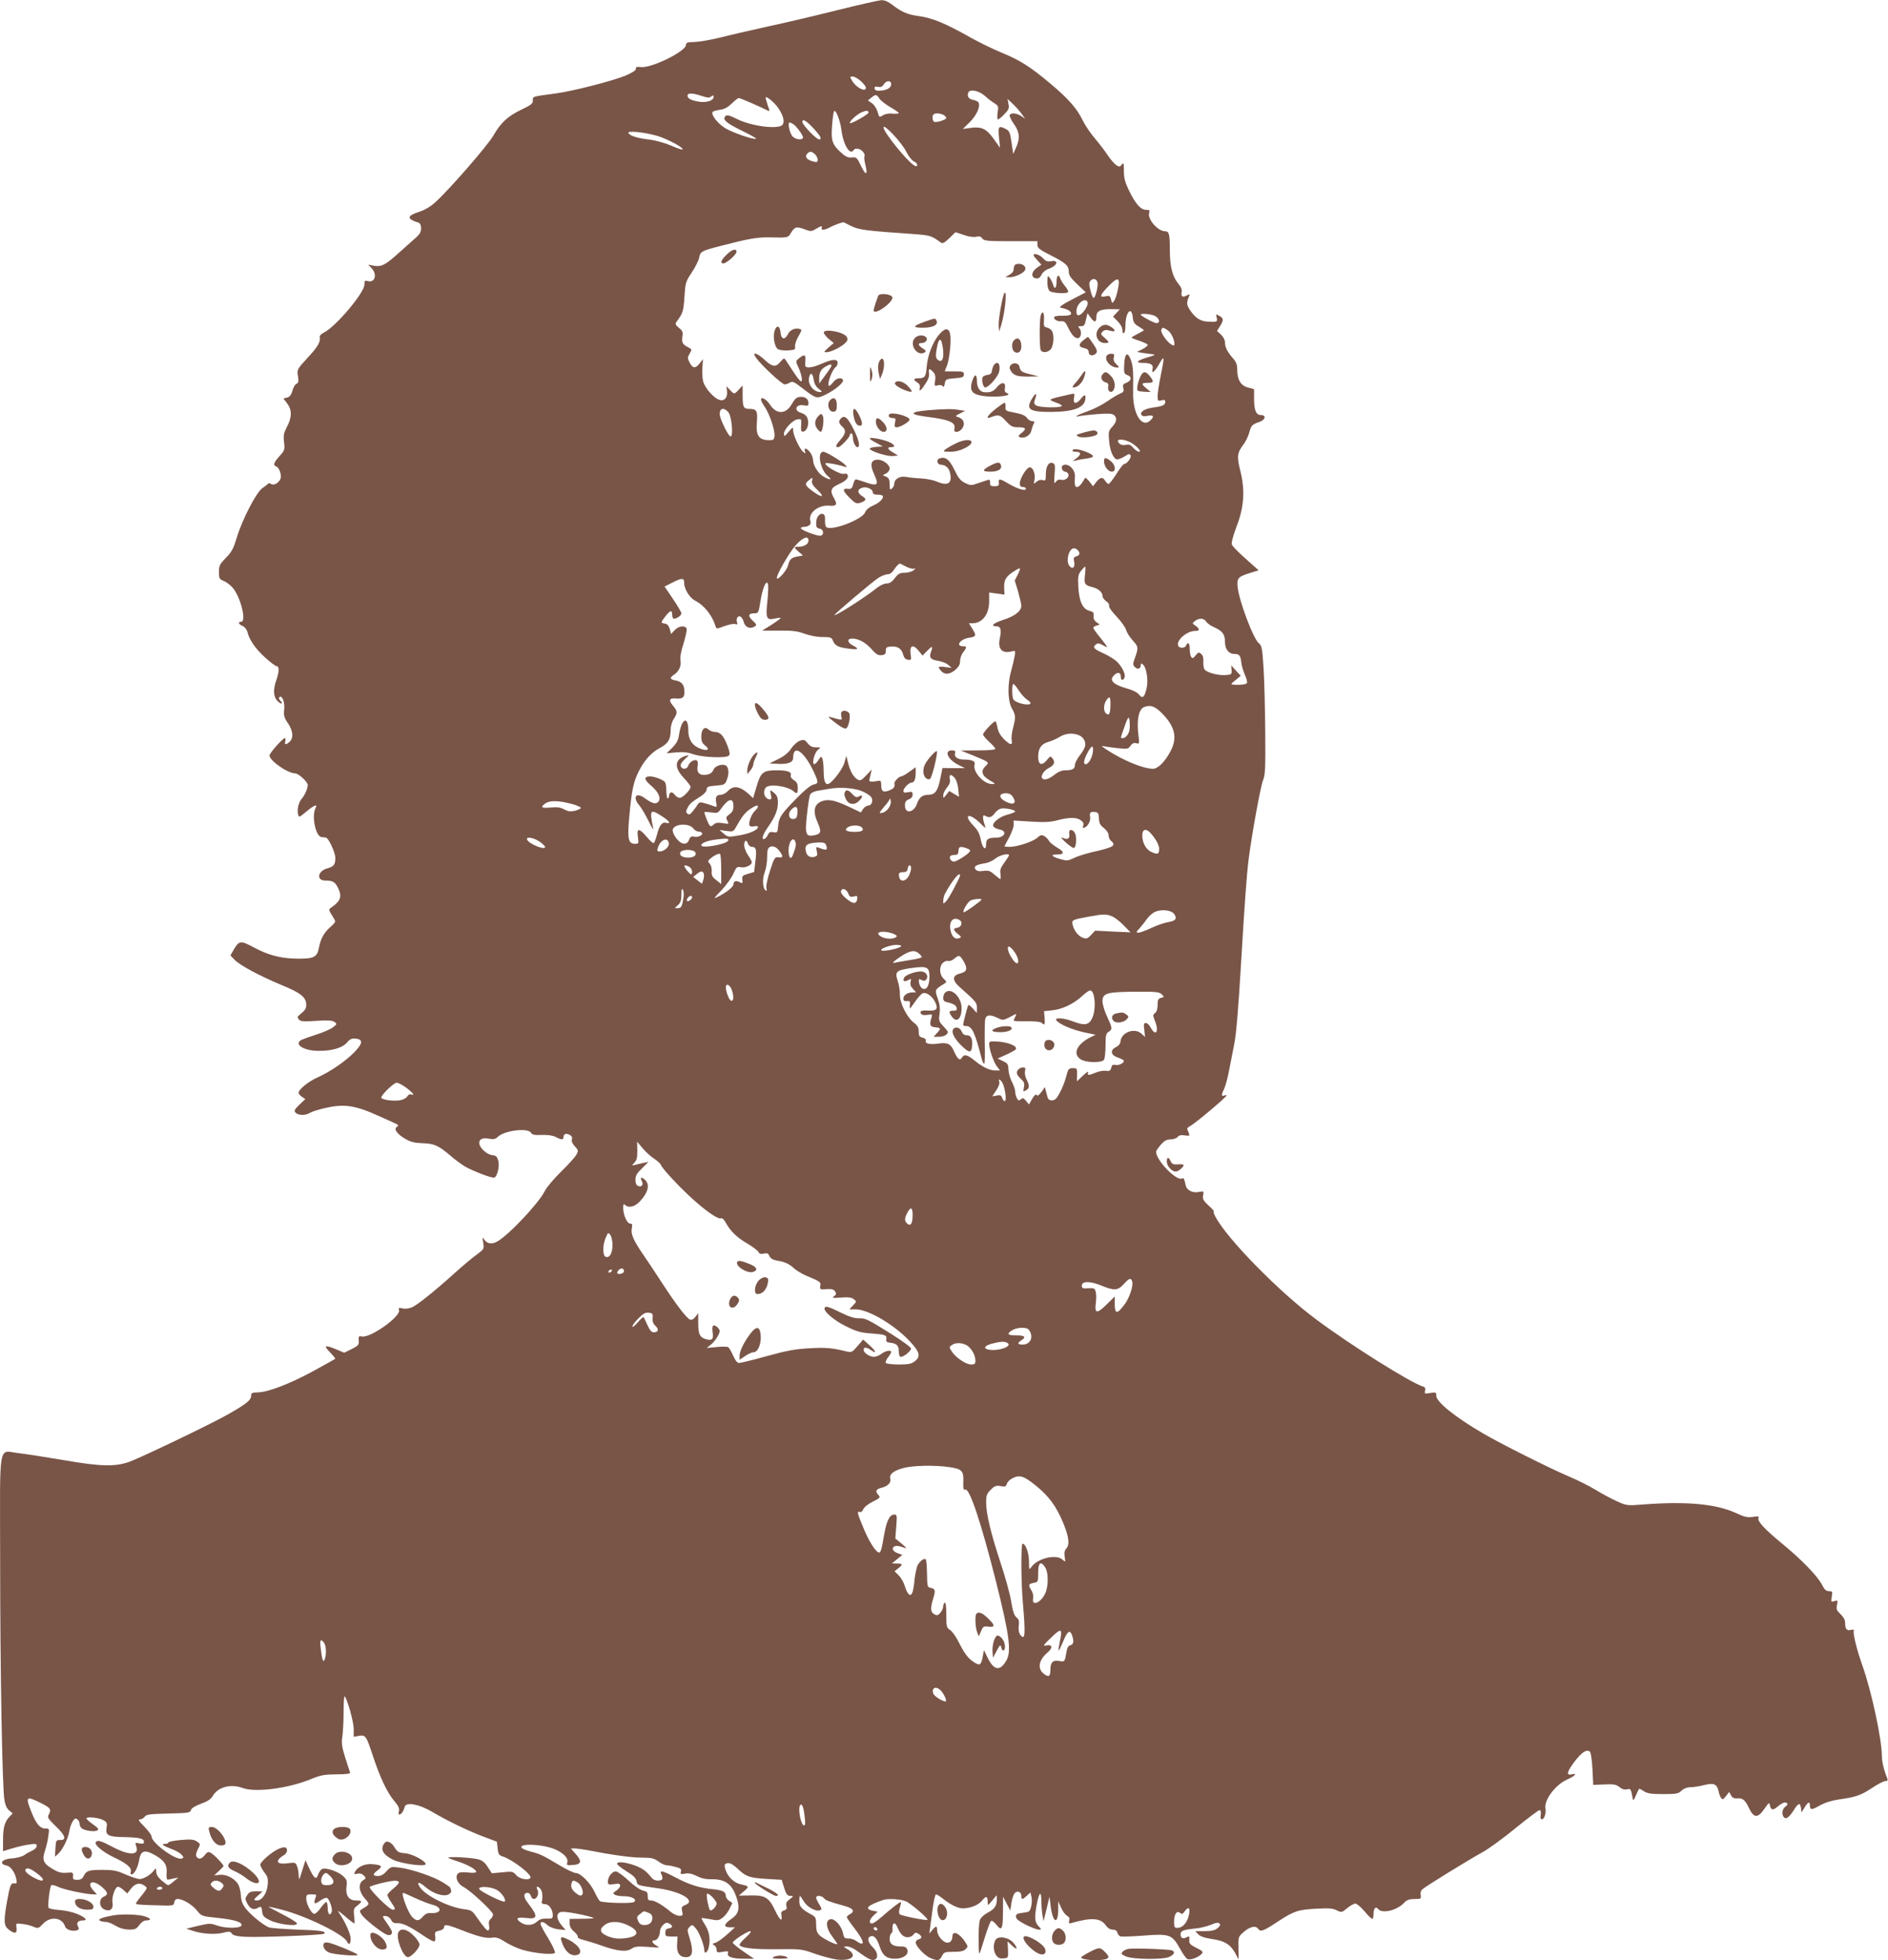 <?xml version="1.0" standalone="no"?>
<!DOCTYPE svg PUBLIC "-//W3C//DTD SVG 20010904//EN"
 "http://www.w3.org/TR/2001/REC-SVG-20010904/DTD/svg10.dtd">
<svg version="1.0" xmlns="http://www.w3.org/2000/svg"
 width="1233pt" height="1280pt" viewBox="0 0 1233 1280"
 preserveAspectRatio="xMidYMid meet">
<g transform="translate(0,1280) scale(0.1,-0.1)"
fill="#795548" stroke="none">
<path d="M5470 12734 c-140 -35 -347 -84 -460 -108 -113 -25 -252 -57 -310
-72 -58 -14 -131 -27 -162 -28 -48 -1 -58 -4 -58 -19 0 -42 -225 -153 -294
-145 -28 3 -35 1 -33 -11 1 -10 -21 -24 -66 -44 -85 -35 -343 -102 -457 -117
-161 -22 -150 -19 -150 -46 0 -21 -12 -30 -77 -61 -88 -43 -132 -83 -182 -170
-37 -64 -284 -348 -376 -432 -34 -31 -70 -52 -107 -64 -82 -26 -84 -46 -5 -71
11 -4 17 -16 17 -37 0 -25 -9 -40 -42 -68 -22 -20 -73 -65 -111 -99 -81 -73
-108 -86 -157 -77 l-35 7 22 -24 c39 -41 21 -98 -27 -83 -17 5 -20 2 -20 -23
0 -54 -187 -275 -265 -314 -16 -8 -29 -20 -27 -28 7 -31 -12 -65 -79 -136 -69
-76 -70 -77 -63 -120 5 -35 3 -45 -10 -50 -9 -3 -20 -24 -26 -45 -8 -28 -17
-40 -35 -45 l-24 -6 24 -32 c33 -43 32 -91 -1 -153 -21 -41 -24 -56 -19 -100
6 -49 4 -54 -29 -91 -39 -43 -44 -60 -22 -68 22 -8 38 -62 26 -85 -14 -26 -43
-40 -60 -29 -8 5 -17 6 -20 1 -3 -4 -19 -17 -37 -29 -40 -29 -130 -202 -167
-323 -21 -72 -34 -94 -71 -132 -40 -41 -45 -51 -45 -92 0 -43 2 -47 34 -60 19
-8 46 -30 60 -48 51 -67 86 -217 51 -217 -23 0 -18 -16 10 -28 14 -6 27 -23
31 -39 12 -51 53 -110 116 -167 34 -31 67 -56 75 -56 17 0 17 -37 -2 -90 -23
-65 -20 -112 10 -140 24 -23 37 -16 13 8 -6 6 -8 15 -4 19 17 18 38 -32 32
-79 -4 -40 -1 -53 24 -90 34 -49 38 -97 12 -121 -25 -23 -35 -21 -29 3 3 11 2
20 -3 20 -13 0 -100 -98 -100 -113 0 -34 119 -117 168 -117 21 0 82 -56 82
-76 0 -22 -20 -68 -39 -89 -21 -23 -32 -72 -24 -103 5 -21 8 -20 53 18 53 44
77 53 60 21 -26 -50 2 -184 40 -187 8 -1 21 -2 28 -3 17 -1 62 -98 62 -133 0
-44 -10 -57 -52 -68 -64 -18 -74 -80 -13 -80 49 0 64 -9 83 -49 27 -55 17 -84
-43 -126 -21 -15 -22 -11 17 -75 12 -18 9 -24 -24 -53 -41 -36 -63 -75 -74
-131 -12 -65 -31 -76 -132 -76 -114 0 -196 21 -293 73 -88 47 -97 46 -133 -15
l-21 -37 28 -29 c34 -36 172 -109 315 -168 115 -47 152 -77 152 -124 0 -27 -5
-35 -45 -68 -13 -11 -14 -16 -3 -29 11 -13 29 -15 113 -9 77 5 105 3 119 -7
18 -13 17 -15 -9 -35 -15 -12 -63 -33 -107 -47 -44 -14 -88 -30 -99 -35 -53
-29 15 -72 113 -72 88 0 152 19 183 53 20 24 33 30 58 27 50 -5 47 -32 -10
-90 -58 -59 -156 -126 -238 -163 -60 -26 -125 -79 -125 -101 0 -6 10 -18 22
-26 l22 -15 -38 -36 c-32 -31 -37 -39 -26 -52 16 -19 69 -20 95 -1 11 7 56 21
99 31 124 28 194 18 345 -50 68 -30 127 -57 130 -60 3 -4 -1 -10 -8 -14 -21
-13 3 -47 55 -77 36 -21 60 -27 112 -29 77 -2 104 -14 181 -79 29 -26 73 -58
98 -73 48 -28 164 -73 188 -73 21 0 40 73 29 112 -8 26 -15 33 -38 35 -36 3
-86 49 -86 79 0 27 22 36 67 28 26 -5 39 -2 56 14 45 41 196 59 215 25 8 -13
23 -16 70 -14 39 1 72 -3 91 -13 37 -20 51 -20 51 -2 0 22 17 28 40 16 14 -8
19 -17 15 -30 -4 -11 3 -28 19 -45 23 -25 24 -29 11 -54 -7 -14 -52 -64 -100
-111 -48 -47 -96 -104 -107 -127 -37 -77 -235 -288 -311 -330 -34 -19 -64 -15
-82 10 -15 21 -16 21 -9 -19 6 -40 5 -41 -42 -76 -27 -19 -94 -75 -148 -124
-130 -117 -234 -200 -272 -219 -20 -9 -44 -13 -63 -9 -27 6 -30 4 -25 -10 15
-40 -186 -184 -242 -173 -21 4 -23 1 -21 -27 2 -28 -3 -33 -46 -55 l-49 -24
-52 22 c-75 31 -85 26 -41 -19 21 -22 37 -41 34 -43 -2 -2 -68 -39 -145 -81
-153 -83 -294 -137 -361 -138 -37 -1 -43 -4 -43 -23 0 -29 -37 -57 -170 -131
-120 -66 -556 -275 -627 -300 -91 -32 -188 -30 -423 11 -118 20 -252 41 -297
46 -137 15 -123 95 -122 -686 0 -734 14 -1502 28 -1579 5 -32 16 -56 31 -68
l23 -19 -21 -22 c-32 -34 -42 -71 -42 -152 l0 -73 62 19 c35 10 84 22 111 25
40 6 47 4 47 -10 0 -9 -12 -22 -27 -29 -16 -7 -40 -20 -55 -31 -16 -10 -50
-19 -79 -21 -66 -3 -91 -36 -35 -47 25 -4 54 -45 62 -86 6 -28 4 -33 -11 -30
-24 4 -30 -12 -49 -118 -23 -130 -21 -158 10 -183 39 -31 57 -28 52 10 -5 31
-5 31 36 26 23 -2 56 -10 74 -18 31 -13 34 -12 63 19 48 51 125 42 144 -17 6
-21 47 -35 76 -26 16 5 17 10 8 27 -12 23 1 38 34 38 32 0 17 17 -35 41 -32
13 -80 24 -120 27 -42 3 -69 9 -72 17 -5 15 9 129 18 144 4 5 22 1 44 -9 35
-18 185 -50 233 -50 l22 0 -21 23 c-52 56 -7 78 53 26 41 -36 44 -50 13 -64
-33 -14 -32 -65 1 -82 38 -19 63 0 56 41 -7 37 17 106 36 106 7 0 23 -10 36
-22 l24 -22 25 32 c28 35 58 41 89 18 18 -13 18 -15 -10 -51 -45 -56 -50 -64
-45 -68 3 -3 59 -7 125 -8 118 -4 120 -4 123 19 2 14 10 22 23 22 33 0 95 -37
126 -76 29 -36 30 -37 139 -48 110 -12 158 -28 151 -49 -6 -19 -104 -20 -157
-1 -45 16 -51 16 -125 -1 l-78 -19 39 -13 c60 -21 147 -27 199 -14 41 10 49
10 59 -5 9 -12 33 -18 87 -21 90 -5 507 11 516 20 16 16 -18 22 -175 27 -92 4
-176 10 -187 15 -36 15 -114 78 -147 119 -24 30 -32 51 -35 89 -1 27 -10 61
-18 74 -26 39 -75 64 -118 61 l-38 -4 31 29 c16 15 30 30 30 32 0 10 -64 77
-83 86 -16 9 -23 7 -41 -16 -15 -18 -27 -24 -39 -20 -21 9 -22 27 -2 65 15 28
14 30 -10 46 -20 13 -39 15 -105 9 -44 -4 -80 -11 -80 -16 0 -5 -10 -9 -22 -9
-30 0 -13 -13 43 -34 26 -9 54 -25 64 -36 16 -18 16 -20 2 -26 -38 -14 -197
102 -197 144 0 9 -21 38 -47 64 -36 36 -43 48 -29 48 10 0 25 8 32 18 10 14
33 17 154 20 130 3 143 5 147 23 4 12 26 26 66 41 44 16 65 30 78 53 34 57
118 78 193 50 82 -31 295 -4 445 57 65 27 89 31 169 32 70 0 91 4 88 13 -3 7
-17 51 -32 98 -22 71 -25 94 -18 138 4 28 8 100 8 160 0 59 3 104 7 100 18
-20 59 -167 59 -213 l0 -51 33 6 c44 8 49 1 91 -127 46 -140 94 -243 140 -297
29 -34 36 -50 31 -69 -4 -16 -2 -23 6 -20 13 4 24 21 33 52 10 30 92 15 173
-32 111 -65 232 -123 333 -162 l95 -36 5 -44 c4 -38 9 -45 35 -53 65 -22 191
-119 179 -139 -12 -19 -71 -8 -93 18 -21 24 -25 25 -91 18 l-68 -6 -26 40
c-19 30 -36 44 -63 51 -42 12 -206 20 -195 10 4 -4 32 -14 62 -24 63 -20 120
-52 120 -67 0 -7 -19 -9 -54 -5 -42 4 -58 2 -67 -9 -19 -23 1 -66 37 -85 45
-22 194 -161 194 -180 0 -9 -7 -22 -16 -30 -10 -8 -14 -22 -10 -41 3 -15 1
-30 -4 -33 -9 -5 -29 18 -80 91 -25 36 -34 42 -77 47 -96 11 -246 84 -287 139
-30 42 -12 45 34 5 50 -43 118 -64 150 -47 13 7 19 17 16 27 -3 8 -6 16 -6 18
0 2 -21 17 -47 33 -58 37 -207 88 -285 97 -54 7 -57 6 -84 -24 -18 -21 -37
-31 -56 -31 -35 0 -36 13 -1 38 34 25 27 33 -30 39 -49 6 -100 -15 -117 -47
-10 -19 -9 -20 13 -15 16 4 30 1 42 -11 17 -17 17 -19 -4 -32 -33 -22 -28 -73
11 -118 34 -39 35 -38 -18 -70 -17 -10 -17 -12 -2 -37 17 -25 113 -104 156
-126 24 -13 42 -7 42 13 0 7 -14 32 -30 54 -36 50 -37 54 -7 50 12 -2 26 -13
32 -25 7 -16 17 -22 40 -21 35 1 76 -18 167 -79 36 -25 70 -43 75 -40 6 4 8
19 5 35 -3 26 0 30 27 35 18 4 31 13 31 22 0 22 21 19 119 -20 108 -42 157
-54 199 -47 24 3 43 -4 79 -27 26 -17 76 -41 112 -52 80 -24 205 -36 215 -20
4 6 -16 48 -43 93 -28 45 -51 88 -51 95 0 19 21 16 46 -8 14 -13 42 -23 71
-27 l47 -5 -27 32 c-34 41 -36 78 -4 86 21 6 134 -14 202 -34 24 -7 11 -9 -57
-10 l-88 -1 0 -29 c0 -20 9 -37 28 -53 16 -13 27 -29 25 -35 -2 -6 15 -16 39
-21 24 -6 77 -22 118 -37 103 -36 160 -42 194 -20 22 15 40 17 109 12 77 -6
80 -6 55 8 -30 17 -37 35 -13 35 17 0 35 30 35 59 0 12 9 30 20 41 16 16 25
18 40 10 26 -14 25 -28 -2 -32 -17 -2 -23 -10 -23 -28 0 -22 4 -25 40 -25 l40
0 -3 -49 c-4 -57 16 -86 58 -86 44 0 51 38 23 127 -16 51 -16 54 1 71 16 16
19 16 41 -11 22 -25 55 -111 55 -144 0 -24 19 -13 27 15 14 53 7 106 -21 151
-15 23 -26 44 -24 46 2 2 27 -2 56 -7 47 -10 56 -9 80 9 15 10 36 37 46 58
l19 39 -21 14 c-12 8 -22 22 -22 32 0 28 -20 38 -95 45 -84 9 -149 31 -240 79
-79 42 -101 46 -85 16 6 -11 8 -25 5 -30 -10 -16 -53 -12 -67 6 -39 48 -60 63
-112 83 -61 22 -116 28 -116 11 0 -6 27 -28 60 -48 44 -27 62 -44 67 -64 6
-30 1 -28 139 -48 156 -22 253 -82 178 -110 -22 -9 -25 -14 -19 -40 6 -27 4
-30 -18 -30 -14 0 -38 11 -54 24 -55 46 -106 76 -129 76 -20 0 -24 5 -24 29 0
25 -5 30 -31 36 -19 4 -59 32 -95 66 -35 33 -72 59 -83 59 -24 0 -51 -36 -51
-66 0 -20 4 -22 40 -17 32 5 40 3 40 -10 0 -9 -12 -24 -26 -33 -22 -15 -23
-18 -9 -26 9 -6 36 -10 60 -10 52 0 89 -21 65 -38 -15 -11 -202 -6 -222 6 -5
3 -21 30 -35 60 -28 60 -92 124 -124 124 -12 0 -58 22 -103 49 -114 68 -124
73 -191 91 -39 10 -60 21 -60 30 0 21 113 18 190 -5 69 -20 120 -64 110 -96
-6 -19 -3 -20 37 -17 55 4 60 24 18 72 l-32 36 25 0 c13 0 49 -5 78 -10 168
-33 293 -50 360 -50 64 0 80 -4 109 -25 19 -14 43 -25 54 -25 12 0 38 -5 59
-11 32 -8 38 -14 34 -30 -5 -17 -1 -19 28 -13 23 4 45 -1 75 -16 30 -15 60
-22 98 -21 88 1 133 -32 162 -119 24 -71 15 -108 -35 -141 -49 -34 -52 -54 -7
-54 l32 0 -52 -47 c-29 -26 -64 -51 -77 -54 -20 -6 -21 -8 -7 -16 9 -5 16 -18
16 -29 0 -19 4 -20 40 -14 33 6 39 4 34 -8 -9 -24 28 -37 102 -37 l68 0 -70
48 c-38 26 -69 52 -69 57 1 13 96 75 115 75 9 -1 -2 -16 -27 -39 -24 -21 -43
-43 -43 -49 0 -21 89 -32 245 -30 157 2 162 1 248 -30 49 -17 114 -34 146 -38
95 -10 133 27 69 66 -33 20 -33 20 -7 20 14 0 41 -11 60 -25 73 -53 95 -65
114 -63 33 5 31 49 -5 83 -32 31 -39 62 -15 71 23 9 42 -12 60 -67 20 -59 45
-79 101 -79 53 0 90 27 80 58 -6 17 -15 22 -42 22 -51 0 -74 15 -74 50 0 16 5
32 10 35 6 4 10 14 9 23 -4 49 15 58 33 15 18 -44 39 -63 66 -63 14 0 31 8 38
18 10 13 17 15 30 6 26 -15 28 -31 4 -37 -11 -3 -20 -12 -20 -21 0 -23 60 -87
97 -102 47 -20 60 -17 75 14 13 25 18 27 75 27 45 0 67 5 79 17 16 16 16 19
-1 45 -37 59 -85 81 -85 39 0 -33 -23 -50 -49 -37 -28 15 -51 51 -51 78 0 29
-7 29 -31 1 l-20 -23 5 35 c3 19 10 77 17 127 7 51 16 93 22 93 5 0 26 -13 46
-29 55 -43 103 -65 136 -62 53 4 94 22 119 51 26 32 36 30 36 -9 1 -26 1 -26
30 9 l29 35 1 -28 c0 -42 -16 -64 -61 -87 -22 -12 -44 -32 -49 -46 -6 -14 -10
-73 -9 -132 0 -72 3 -99 9 -82 5 14 20 63 35 110 15 47 31 89 36 95 6 6 19 -2
36 -23 35 -45 43 -30 43 88 l1 95 23 -45 24 -45 7 47 c4 26 13 55 20 64 16 22
45 12 45 -16 0 -26 8 -25 36 1 l23 22 7 -28 c4 -15 3 -44 -2 -64 -8 -34 -12
-36 -54 -41 -37 -4 -45 -9 -45 -25 0 -15 18 -29 64 -53 35 -17 73 -32 84 -32
20 0 20 0 -1 23 -25 26 -27 57 -11 143 16 80 29 90 30 23 0 -29 3 -72 7 -94
l7 -40 20 80 19 80 8 -65 c14 -105 47 -121 49 -22 l0 57 19 -42 c10 -23 27
-46 38 -52 14 -8 19 -17 15 -32 -5 -19 -3 -21 18 -15 125 36 186 32 219 -14
14 -20 30 -30 47 -30 16 0 27 -7 30 -19 3 -11 11 -22 19 -25 8 -3 77 -1 154 5
168 13 184 8 236 -85 18 -33 39 -63 48 -68 18 -10 74 11 94 34 11 13 6 19 -35
39 -41 21 -48 28 -46 52 2 24 0 26 -18 17 -24 -13 -39 -5 -39 20 0 22 17 29
94 37 34 3 81 15 105 25 32 14 47 16 55 8 8 -8 4 -17 -13 -31 -17 -14 -39 -19
-84 -19 l-61 0 20 -21 c14 -14 44 -24 93 -31 81 -12 119 -36 151 -97 l19 -36
-1 74 c-2 71 0 75 30 102 42 38 81 48 98 25 17 -23 33 -17 133 49 101 66 129
76 253 82 76 4 103 2 128 -11 31 -15 33 -15 68 14 20 17 44 30 54 30 9 0 36
-23 59 -50 23 -28 46 -50 51 -50 4 0 8 12 8 28 0 40 13 57 30 37 27 -33 123
-10 171 41 17 18 33 24 67 24 42 0 44 1 40 25 -3 15 1 30 11 38 23 21 303 193
392 242 41 22 139 94 217 158 79 64 149 117 156 117 8 0 11 -10 8 -30 -3 -18
0 -30 7 -30 16 0 30 41 24 72 -10 55 66 155 143 189 49 21 69 43 30 33 -40
-10 -33 18 20 87 48 61 78 79 98 60 6 -7 13 -57 16 -114 l5 -102 72 3 c62 3
77 0 99 -17 17 -14 34 -19 50 -15 24 6 25 4 37 -61 3 -15 8 -10 21 22 10 24
20 43 22 43 3 0 17 -8 31 -17 21 -14 49 -18 124 -18 87 0 100 2 121 23 16 14
37 22 59 22 19 0 59 6 89 14 63 16 83 7 94 -42 3 -15 10 -34 16 -42 9 -13 14
-11 32 12 l21 27 12 -22 c8 -16 19 -21 40 -20 36 3 52 -10 77 -63 32 -68 59
-68 104 -1 24 35 29 39 32 22 7 -36 20 -39 52 -11 17 14 37 26 44 26 23 0 26
-13 6 -27 -23 -16 -26 -55 -7 -72 15 -12 37 8 70 62 10 15 22 27 27 27 5 0 10
-12 12 -27 l3 -28 20 32 c22 37 35 42 35 15 0 -32 11 -32 64 -2 34 19 77 33
126 40 112 16 141 26 216 75 37 25 77 45 87 45 14 0 17 4 12 18 -20 48 -35
109 -35 146 0 110 -69 429 -129 596 -36 101 -62 210 -54 223 4 6 -4 7 -19 4
-28 -7 -38 5 -38 50 0 15 -12 36 -30 53 -25 24 -29 33 -23 60 6 30 4 32 -17
25 -22 -7 -23 -5 -17 29 5 33 4 36 -18 36 -19 0 -30 10 -46 42 -29 56 -129
160 -255 264 -118 97 -168 150 -160 171 5 12 -2 13 -37 8 -34 -5 -54 -1 -107
24 -131 61 -328 79 -610 57 -103 -8 -106 -8 -170 21 -36 16 -99 50 -140 75
-41 25 -119 64 -174 87 -127 54 -448 215 -562 282 -183 107 -304 205 -304 245
0 23 -3 24 -39 18 -37 -6 -39 -5 -34 15 4 15 0 22 -13 27 -81 24 -480 275
-699 439 -247 184 -585 530 -659 673 -9 17 -13 32 -9 32 5 0 -11 17 -34 38
-34 32 -40 42 -36 66 6 28 5 29 -26 23 -41 -9 -80 10 -87 42 -10 45 -14 52
-24 46 -34 -21 -170 118 -170 175 0 5 14 25 31 45 24 27 39 35 64 35 18 0 39
7 46 16 9 11 23 14 47 10 35 -5 35 -6 16 40 -3 6 6 15 20 22 25 11 236 188
236 198 0 4 -7 4 -15 0 -19 -7 -19 7 -1 43 8 15 22 65 31 112 9 46 25 129 36
183 13 67 27 237 44 525 24 401 37 586 51 691 20 154 77 468 92 503 15 37 17
77 15 317 -1 151 -6 340 -11 419 -8 128 -12 146 -30 160 -36 27 -129 275 -139
366 -6 60 1 69 82 94 l55 17 -84 75 c-47 41 -88 83 -91 94 -4 12 9 59 30 115
50 128 57 236 26 363 -25 97 -22 121 23 179 13 18 29 52 35 75 12 45 19 52 66
68 39 13 47 45 10 45 -32 0 -45 30 -45 110 l0 59 -41 11 c-47 13 -69 51 -69
119 0 30 -7 49 -29 73 -37 43 -51 71 -51 103 0 15 -11 36 -26 50 l-26 24 22
35 c23 38 21 49 -11 66 -18 10 -19 9 -13 -14 7 -28 1 -30 -61 -26 -45 3 -78
24 -109 69 -27 39 -29 51 -11 95 7 16 6 17 -14 7 -28 -15 -39 -8 -34 22 3 16
-4 34 -22 55 -38 46 -55 111 -55 218 0 106 -5 124 -31 124 -47 0 -117 80 -104
120 5 17 2 20 -20 20 -35 0 -70 39 -111 125 -27 55 -34 82 -34 129 0 52 -2 57
-13 42 -12 -16 -16 -17 -36 -5 -12 8 -38 37 -57 66 -18 28 -57 78 -84 110 -28
32 -64 86 -80 119 -37 76 -94 141 -210 238 -129 109 -202 155 -316 201 -56 23
-146 67 -200 97 -172 97 -254 131 -349 144 -66 9 -105 25 -161 68 -32 25 -57
36 -78 35 -17 -1 -146 -30 -286 -65z m158 -469 c25 -26 32 -39 24 -47 -14 -14
-64 16 -86 53 -17 28 -17 29 4 29 12 0 38 -16 58 -35z m192 -15 c0 -23 -26
-39 -71 -42 -24 -2 -34 2 -37 13 -2 13 3 15 22 12 17 -4 28 1 38 16 16 27 48
28 48 1z m614 -78 c17 -16 44 -36 60 -46 26 -16 28 -21 21 -62 -3 -24 -2 -44
2 -44 5 0 24 15 42 34 29 30 33 39 27 68 l-6 32 36 -34 c20 -19 45 -48 57 -65
l22 -30 -27 18 c-31 19 -64 22 -74 6 -3 -6 9 -32 27 -58 38 -53 42 -95 14
-156 l-18 -40 -11 75 c-9 64 -15 76 -36 87 -49 25 -53 19 -46 -54 l7 -68 -40
56 c-48 68 -81 84 -151 74 l-52 -7 46 45 c43 44 68 97 58 125 -2 7 -18 16 -34
19 -32 6 -44 23 -34 49 10 25 73 11 110 -24z m-1853 2 c39 -13 52 -14 64 -4
12 10 15 9 15 -4 0 -23 -47 -38 -95 -30 -51 8 -75 21 -75 39 0 19 29 19 91 -1z
m1162 -18 c9 -13 41 -38 72 -56 30 -17 55 -35 55 -38 0 -4 -18 -6 -40 -4 -25
3 -49 -2 -64 -11 -23 -15 -24 -15 -35 24 -7 22 -23 46 -38 56 l-25 17 22 18
c29 23 35 23 53 -6z m-658 -65 c31 -47 41 -87 25 -106 -26 -32 -205 -9 -297
38 -50 25 -66 28 -75 19 -22 -22 4 -45 106 -95 54 -26 96 -50 94 -52 -11 -11
-158 40 -205 70 -50 33 -90 86 -79 104 3 5 24 11 47 14 30 4 52 16 78 41 20
20 41 36 46 36 8 0 143 -58 187 -81 16 -8 16 -5 2 33 -7 22 -14 45 -14 50 0
17 61 -33 85 -71z m410 -139 c12 -97 56 -170 80 -132 10 16 41 11 59 -9 10
-11 15 -24 12 -30 -4 -5 -1 -30 5 -55 18 -71 4 -76 -27 -11 -27 56 -31 60 -60
57 -24 -3 -41 4 -68 29 -60 52 -70 80 -62 177 3 47 9 89 13 95 10 17 40 -59
48 -121z m177 113 c1 -11 -114 -76 -121 -69 -8 8 43 56 74 70 33 14 46 14 47
-1z m489 -15 c10 -6 19 -15 19 -20 0 -12 -67 -33 -80 -25 -11 7 -14 38 -3 48
10 10 42 8 64 -3z m-843 -94 c42 -46 52 -66 31 -66 -18 0 -109 95 -109 114 0
24 27 8 78 -48z m-135 32 c26 -20 67 -80 61 -89 -9 -16 -50 -9 -68 10 -19 21
-34 91 -19 91 5 0 17 -6 26 -12z m734 -176 c15 -30 37 -59 50 -65 12 -5 23
-16 23 -24 0 -10 -5 -11 -18 -4 -45 24 -202 218 -202 249 0 28 119 -99 147
-156z m-1622 100 c68 -21 173 -78 162 -88 -3 -3 -37 9 -76 26 -43 18 -101 34
-144 39 -78 10 -121 23 -133 42 -11 18 105 6 191 -19z m1027 -119 c10 -9 18
-25 18 -36 0 -16 -5 -18 -27 -12 -42 10 -59 30 -43 49 16 20 29 20 52 -1z
m235 -468 c50 -26 101 -32 405 -53 116 -9 120 -10 184 -57 10 -7 24 1 54 30
l40 39 54 -18 c33 -12 65 -16 81 -12 20 5 31 2 40 -11 12 -16 32 -18 187 -18
l173 0 0 -24 c0 -20 14 -31 83 -66 103 -52 122 -70 122 -109 0 -24 12 -41 56
-83 l55 -52 -68 -35 c-37 -19 -77 -41 -87 -49 -19 -14 -19 -15 11 -21 38 -9
60 -31 42 -42 -7 -4 -31 -6 -55 -6 -23 1 -45 -2 -48 -7 -9 -14 19 -32 45 -29
19 2 28 -5 44 -40 26 -54 49 -76 69 -69 19 7 21 48 4 65 -9 9 -7 12 10 12 23
0 26 4 37 55 l7 30 20 -28 c26 -35 38 -34 38 3 0 42 29 54 119 51 l34 -1 -22
-24 -22 -23 30 -31 c19 -19 31 -41 31 -57 0 -15 4 -24 10 -20 6 3 10 26 10 50
0 87 41 131 48 51 3 -30 10 -41 38 -58 19 -11 34 -22 34 -24 0 -2 -18 -13 -40
-24 -22 -11 -40 -22 -40 -24 0 -3 22 -12 50 -21 27 -9 52 -21 55 -25 3 -5 -11
-18 -32 -29 l-38 -19 35 -6 c19 -3 49 -7 65 -9 25 -2 20 -6 -32 -21 -71 -21
-81 -36 -25 -36 48 0 66 -12 59 -40 -10 -37 16 -17 45 36 33 59 34 46 8 -81
-11 -53 -20 -113 -20 -131 0 -32 2 -34 25 -28 19 5 25 2 25 -9 0 -22 -16 -30
-79 -38 -56 -8 -89 -29 -76 -49 5 -8 20 -10 41 -5 37 6 44 -4 18 -29 -56 -56
-117 41 -114 183 2 136 0 167 -13 206 -22 62 -41 52 -45 -23 -3 -59 -1 -63 22
-72 31 -11 25 -37 -11 -51 -19 -7 -22 -14 -17 -34 5 -20 1 -26 -20 -35 -15 -5
-52 -28 -84 -50 -31 -22 -88 -51 -125 -64 -69 -24 -103 -44 -57 -33 14 3 67 9
117 13 69 5 96 4 108 -6 22 -18 18 -45 -11 -77 -24 -25 -26 -34 -21 -88 5 -68
29 -125 54 -125 8 0 30 9 48 20 28 18 34 18 39 5 5 -15 -25 -55 -43 -55 -5 0
-28 -29 -50 -65 -23 -36 -46 -65 -51 -65 -5 0 -15 9 -22 20 -17 27 -32 25 -58
-7 l-22 -28 -23 30 c-13 16 -26 27 -28 25 -1 -3 -11 -17 -20 -32 -10 -16 -24
-28 -32 -28 -16 0 -18 11 -15 70 2 47 -47 90 -79 71 -15 -10 -3 -41 15 -41 8
0 17 -7 21 -16 8 -21 -21 -44 -48 -37 -12 4 -25 -1 -33 -13 -12 -16 -13 -10
-9 49 5 58 3 68 -12 73 -26 10 -45 -21 -45 -74 0 -39 -2 -43 -21 -37 -13 4
-27 0 -40 -11 -19 -17 -19 -16 -13 12 8 40 -11 86 -33 82 -21 -4 -63 -74 -63
-105 0 -16 6 -23 20 -23 11 0 20 -5 20 -11 0 -18 -51 -3 -109 30 -62 37 -72
38 -68 9 2 -19 -3 -23 -28 -23 -25 0 -30 4 -29 23 1 17 -4 22 -15 18 -9 -3
-37 -12 -63 -21 -45 -16 -49 -16 -85 1 -30 15 -44 32 -70 86 -33 69 -60 89
-99 74 -22 -9 -13 -41 13 -41 29 -1 51 -21 58 -55 15 -68 -16 -86 -91 -53 -22
9 -66 17 -99 19 -33 1 -77 6 -98 10 -41 7 -77 -14 -77 -46 0 -10 -7 -23 -15
-30 -13 -11 -15 -7 -15 27 0 32 -5 42 -22 50 l-23 10 23 12 c12 6 22 20 22 31
0 28 -48 62 -84 58 -41 -4 -45 -35 -15 -100 30 -65 19 -74 -56 -48 -32 11 -62
20 -66 20 -5 0 -12 -15 -17 -32 -7 -28 -13 -33 -35 -30 -38 4 -34 -14 13 -60
31 -32 44 -38 62 -33 46 14 51 27 18 46 -34 21 -32 46 5 55 28 7 65 -11 65
-31 0 -10 10 -15 28 -15 16 0 32 -3 35 -6 13 -14 -16 -46 -59 -64 -29 -13 -48
-29 -54 -45 -19 -50 -234 -129 -256 -94 -4 7 -7 28 -6 45 2 20 -3 34 -12 37
-23 9 -46 -20 -46 -58 0 -27 4 -34 23 -37 26 -4 31 -41 6 -46 -21 -4 -129 37
-129 49 0 5 10 9 23 9 28 0 47 17 40 36 -19 51 49 108 122 102 50 -4 56 7 30
52 -26 46 -19 65 34 89 48 21 67 43 55 63 -3 5 -13 7 -21 4 -22 -9 -135 56
-121 69 5 5 76 -7 123 -22 17 -5 18 -4 7 9 -18 22 -127 88 -145 88 -43 0 -20
-120 31 -160 32 -26 9 -26 -33 0 -33 20 -65 73 -65 105 0 9 -5 26 -11 38 -19
36 -54 52 -42 20 6 -16 5 -17 -12 -3 -23 19 -65 108 -65 140 0 24 -1 23 -30
-10 -27 -32 -29 -33 -30 -12 0 29 58 91 90 94 24 3 25 1 22 -40 -2 -37 0 -43
15 -40 24 4 39 51 27 85 -6 18 -20 30 -42 37 -52 15 -34 60 19 49 24 -5 29 -2
29 15 0 27 -23 44 -57 40 -21 -2 -34 -14 -51 -45 -38 -69 -100 -71 -143 -6
-23 36 -59 56 -59 33 0 -6 11 -28 25 -48 32 -47 67 -153 63 -189 -3 -26 -6
-28 -42 -27 -61 2 -80 32 -73 115 6 76 -1 89 -49 89 -39 0 -44 11 -44 92 l0
61 -25 -27 c-29 -32 -30 -32 -58 -2 l-23 24 4 -32 c5 -44 -19 -69 -53 -56 -37
14 -92 78 -103 120 -5 21 -7 62 -5 91 l4 54 -21 -27 c-28 -36 -46 -35 -66 4
-15 29 -15 33 0 59 16 28 16 28 -13 43 -34 18 -40 30 -34 72 4 25 0 35 -23 53
-20 16 -25 26 -19 35 45 61 48 69 55 166 6 94 8 101 48 161 23 34 44 77 48 96
8 41 12 44 144 78 182 47 233 56 315 55 121 -3 122 -3 141 30 24 39 35 42 88
23 42 -16 45 -16 81 6 28 16 36 18 32 6 -8 -20 15 -20 56 2 17 9 43 19 57 24
14 4 26 8 27 8 0 1 23 -10 50 -24z m1611 -372 c4 -29 -17 -105 -27 -98 -5 2
-14 25 -20 51 -9 35 -9 49 0 60 17 21 43 13 47 -13z m132 -46 c-6 -30 -17 -62
-24 -72 -12 -17 -14 -16 -20 9 -6 24 -10 27 -36 21 -43 -9 -38 7 20 67 62 64
78 58 60 -25z m-197 -81 c7 -19 -33 -80 -56 -84 -13 -3 -17 4 -17 27 0 49 59
94 73 57z m445 -92 c26 -18 29 -44 5 -44 -16 0 -103 47 -103 55 0 12 78 3 98
-11z m77 -90 c22 -14 45 -60 45 -91 0 -10 -5 -11 -18 -4 -29 15 -74 80 -68 96
7 19 11 19 41 -1z m-2869 -535 c22 -24 35 -159 15 -159 -14 0 -71 117 -71 146
0 39 26 46 56 13z m2617 -193 c39 -16 88 -66 66 -66 -9 0 -26 12 -38 26 -17
20 -28 24 -48 19 -14 -3 -31 -1 -39 6 -35 29 3 39 59 15z m-2070 -256 c-4 -15
6 -32 36 -60 49 -47 32 -53 -27 -11 -55 40 -59 51 -32 73 28 23 29 23 23 -2z
m-23 -390 c0 -23 -28 -40 -64 -40 -33 0 -33 -5 1 -34 l27 -23 -36 -7 c-41 -7
-52 -19 -62 -60 -7 -29 -62 -93 -72 -83 -11 10 79 168 123 217 47 52 83 65 83
30z m1758 -62 c18 -18 14 -35 -9 -41 -17 -5 -20 -11 -14 -35 8 -37 -12 -53
-32 -26 -24 32 -2 114 31 114 7 0 17 -5 24 -12z m-1122 -107 c20 -11 43 -17
53 -14 12 3 12 1 -3 -11 -11 -9 -37 -16 -57 -16 -32 0 -43 -6 -65 -35 -19 -25
-34 -35 -54 -35 -16 0 -44 -13 -66 -31 -74 -60 -274 -187 -274 -175 0 8 254
223 290 245 19 11 45 21 57 21 14 0 30 11 40 28 15 23 32 41 41 42 1 0 18 -9
38 -19z m1170 -54 c-8 -59 -2 -69 49 -81 37 -9 65 -33 65 -57 0 -10 11 -26 24
-35 14 -9 22 -22 19 -29 -3 -9 18 -39 50 -72 30 -32 57 -70 61 -86 4 -15 22
-45 41 -66 40 -44 41 -49 18 -114 -16 -43 -16 -49 -1 -63 18 -18 38 -11 38 13
0 12 3 13 14 4 23 -19 36 -100 25 -151 -14 -64 -27 -75 -50 -46 -11 14 -41 30
-76 39 -97 28 -123 56 -84 91 23 21 41 14 41 -15 0 -23 15 -25 24 -3 9 23 -21
80 -57 110 -17 14 -54 36 -83 49 -60 27 -70 38 -48 56 13 11 21 10 45 -3 16
-10 29 -15 29 -12 0 3 -20 30 -45 61 -25 30 -45 59 -45 63 0 5 9 12 21 15 l21
7 -21 15 c-14 10 -21 23 -19 40 3 22 -2 28 -28 35 -44 11 -67 63 -72 158 -3
65 -1 79 18 103 12 15 24 27 27 27 3 0 2 -24 -1 -53z m-439 2 l-20 -40 22 -72
c11 -40 21 -82 21 -93 0 -34 -43 -68 -119 -92 -66 -21 -86 -42 -41 -42 25 0
31 -24 20 -76 -16 -70 13 -104 75 -88 27 7 27 6 22 -27 -3 -19 -13 -61 -22
-94 -26 -88 -25 -200 3 -250 26 -47 26 -57 8 -128 -8 -29 -12 -65 -9 -80 7
-37 -9 -34 -52 8 -23 24 -37 49 -41 75 -4 22 -10 40 -14 40 -12 0 -80 -73 -80
-86 0 -6 18 -28 40 -48 22 -20 40 -40 40 -46 0 -6 -44 -10 -112 -10 l-113 -1
82 -33 c108 -45 106 -43 77 -71 -31 -31 -21 -62 32 -92 35 -20 37 -23 14 -23
-57 0 -130 82 -115 129 6 20 -17 31 -68 31 -42 0 -66 16 -60 40 4 16 0 20 -21
20 -52 0 -27 -59 40 -93 l46 -23 -73 0 -74 1 -15 -73 c-16 -78 -34 -102 -78
-102 -37 0 -59 -17 -72 -55 -20 -62 -80 -73 -80 -15 0 23 6 33 25 40 16 6 25
17 25 31 0 19 -4 21 -30 16 -22 -5 -30 -3 -30 8 0 19 36 55 54 55 17 0 26 22
26 66 l0 34 -42 -30 c-22 -16 -46 -30 -53 -30 -14 0 -47 -34 -44 -46 4 -22 -3
-32 -30 -44 -42 -17 -56 -9 -56 31 0 29 -3 33 -20 30 -38 -8 -60 -6 -58 4 1 6
5 24 9 40 l7 30 -36 -38 c-30 -32 -39 -37 -55 -28 -27 15 -49 52 -63 107 l-12
48 -13 -46 c-14 -46 -86 -138 -109 -138 -18 0 -25 23 -26 88 0 31 -4 66 -8 77
-7 18 -9 18 -26 -8 -9 -15 -22 -27 -27 -27 -18 0 0 74 23 93 21 17 21 17 -12
17 -24 0 -39 7 -54 26 -19 24 -25 26 -51 17 -16 -5 -41 -27 -57 -51 -19 -28
-46 -50 -85 -69 l-57 -28 57 -3 c67 -3 98 10 98 41 1 93 76 37 139 -103 27
-59 26 -66 -6 -73 -17 -3 -59 -37 -105 -84 -107 -109 -120 -128 -126 -184 -4
-46 -6 -48 -31 -43 -20 4 -28 0 -36 -17 -5 -13 -16 -24 -22 -27 -23 -7 -14 25
23 78 47 68 64 111 64 157 0 41 -5 50 -34 73 -18 14 -18 13 -12 -18 6 -24 4
-32 -6 -32 -20 0 -38 21 -38 45 0 12 5 26 12 33 25 25 140 9 179 -24 24 -21
29 -17 29 21 0 26 -6 39 -26 51 -14 9 -23 22 -20 29 9 24 -19 35 -90 35 -91 0
-106 -12 -134 -109 l-22 -73 -26 25 c-58 53 -102 61 -138 22 -13 -14 -34 -25
-47 -25 -29 0 -37 -15 -29 -55 4 -25 3 -27 -14 -20 -10 4 -37 13 -58 19 -34
10 -40 9 -50 -8 -6 -10 -21 -31 -33 -45 -17 -21 -24 -23 -34 -14 -10 10 -10
18 2 39 14 27 24 35 89 77 20 13 35 31 35 42 0 17 9 21 60 25 58 5 60 6 73 42
16 40 10 83 -11 91 -26 10 -68 -6 -77 -28 -9 -24 -29 -35 -65 -35 -31 0 -46
21 -39 57 3 18 1 33 -5 37 -15 10 -49 -10 -56 -34 -8 -24 -40 -27 -49 -4 -4
10 5 27 26 46 31 29 31 30 8 23 -74 -22 -80 -75 -15 -144 25 -26 45 -53 45
-59 0 -19 -51 -72 -70 -72 -11 0 -26 9 -34 21 -15 22 -36 18 -36 -6 0 -8 -4
-16 -8 -19 -5 -3 -9 17 -10 44 0 28 -4 55 -8 61 -9 16 -69 39 -98 39 -43 0
-41 -21 7 -61 48 -41 66 -82 46 -105 -15 -18 -42 -10 -87 23 -57 43 -84 10
-37 -46 14 -16 41 -63 61 -103 19 -40 33 -62 30 -48 -25 124 -21 130 57 80 49
-31 62 -52 27 -43 -27 7 -45 -18 -60 -80 -7 -26 -16 -49 -20 -52 -5 -3 -26 15
-46 40 -50 59 -67 59 -58 0 6 -44 5 -45 -20 -45 -43 0 -50 34 -36 180 15 167
27 224 61 292 38 75 80 122 139 154 54 29 70 56 70 117 0 25 8 54 20 72 26 39
25 51 -5 87 -30 36 -24 50 19 47 42 -4 56 6 56 42 0 45 -16 67 -55 75 -41 7
-44 18 -12 39 31 20 48 58 41 93 -4 18 4 61 20 110 14 45 23 88 20 97 -9 23
-52 18 -78 -10 l-23 -25 -9 33 c-7 22 -17 33 -32 35 -28 4 -28 6 4 48 31 40
44 43 44 9 0 -14 5 -25 11 -25 20 0 49 21 49 35 0 7 -25 50 -55 94 l-55 81 50
25 c62 32 78 32 78 1 -1 -41 36 -100 71 -118 61 -31 113 -97 135 -170 4 -15 9
-15 56 3 29 11 61 17 71 14 14 -5 17 -2 13 9 -9 24 3 47 21 40 8 -3 19 -20 23
-38 9 -33 42 -46 72 -26 13 8 11 14 -13 36 -34 31 -31 49 8 49 28 0 29 2 41
76 13 86 38 145 49 117 4 -9 2 -59 -3 -110 -12 -115 -7 -129 45 -118 21 5 39
7 41 5 3 -2 -24 -22 -58 -44 l-63 -39 109 0 c88 1 121 -3 168 -20 35 -13 83
-22 118 -22 53 0 59 -2 68 -24 12 -32 36 -44 104 -52 63 -8 70 -2 26 21 -37
19 -40 45 -5 45 42 0 88 -25 127 -69 30 -34 44 -42 65 -39 22 2 28 8 28 28 0
21 5 26 32 28 44 4 71 -13 81 -51 6 -23 15 -33 32 -35 21 -4 23 -1 17 38 -7
56 16 66 52 21 l26 -32 29 30 c34 35 41 35 27 -3 -15 -39 -5 -53 44 -61 24 -3
54 -15 67 -26 l23 -20 -42 5 c-47 7 -52 2 -26 -26 23 -25 56 -23 92 8 22 19
31 35 31 57 0 18 9 43 20 57 25 32 25 40 1 40 -54 0 -21 47 40 56 45 7 47 14
18 60 l-21 34 24 0 c64 1 108 59 108 143 l0 58 50 -7 50 -7 -2 46 c-2 50 13
75 67 108 42 27 45 24 22 -22z m1230 -308 c7 -11 32 -29 57 -39 50 -23 66 -45
66 -94 0 -46 24 -78 60 -78 34 0 42 -10 47 -59 2 -19 13 -55 24 -80 11 -24 16
-48 12 -52 -9 -9 -45 -13 -83 -10 -25 2 -25 2 9 30 l34 28 -31 34 -31 34 2
-30 c2 -28 0 -30 -38 -33 -47 -4 -120 15 -137 35 -7 8 -11 32 -9 52 1 25 -3
42 -15 51 -14 13 -19 11 -36 -10 -16 -20 -21 -21 -29 -9 -5 7 -9 31 -9 52 0
37 -13 50 -24 22 -7 -19 -45 -20 -52 -1 -13 35 57 96 111 96 31 0 32 13 3 34
-23 15 -23 16 -4 31 27 21 59 19 73 -4z m-1173 -507 c14 -9 26 -20 26 -25 0
-22 -96 -1 -112 24 -9 15 -10 91 -2 100 4 4 19 -13 35 -38 15 -24 39 -51 53
-61z m548 -39 c-1 -56 -9 -70 -28 -54 -19 15 -18 59 2 87 21 30 27 23 26 -33z
m336 -52 c86 -87 103 -161 56 -249 -36 -68 -82 -114 -114 -114 -62 0 -192 53
-297 121 -43 28 -45 31 -18 25 17 -3 57 -9 91 -12 56 -6 62 -5 77 16 11 16 22
21 37 17 21 -6 22 -4 15 51 -13 98 1 171 37 185 40 16 70 6 116 -40z m-223
-139 c-8 -13 -22 -24 -30 -24 -19 0 -19 -4 5 64 28 82 35 88 38 33 2 -32 -2
-57 -13 -73z m-321 -4 c31 -11 50 -45 42 -74 -3 -13 -19 -40 -36 -61 -16 -21
-30 -48 -30 -60 0 -26 -17 -35 -64 -35 -22 0 -46 -10 -71 -30 -38 -30 -69 -38
-80 -20 -9 15 13 48 44 65 36 18 44 38 25 62 -13 17 -15 17 -38 -11 -32 -39
-56 -30 -56 21 0 56 19 84 65 98 22 6 56 21 75 33 37 23 83 28 124 12z m80
-155 c-17 -36 -44 -48 -44 -20 0 17 25 71 44 94 19 24 20 -33 0 -74z m-889
-125 c10 -11 20 -42 23 -71 l5 -52 -32 19 -32 19 -19 -25 c-19 -24 -20 -24
-20 -3 0 12 11 34 24 50 17 20 23 36 19 56 -6 32 7 35 32 7z m-602 -88 c23
-10 48 -26 55 -35 17 -21 6 -57 -17 -57 -10 0 -25 -10 -34 -22 l-15 -23 -78
37 c-92 43 -131 51 -174 37 -54 -19 -64 -66 -29 -143 25 -57 21 -71 -22 -80
-57 -11 -63 4 -49 135 7 63 16 122 21 131 5 9 24 20 42 23 17 3 55 9 82 14 68
13 167 6 218 -17z m983 -38 c23 -35 7 -52 -35 -34 -59 24 -65 60 -11 60 21 0
35 -8 46 -26z m-814 -73 c-10 -14 -29 -28 -42 -29 -21 -4 -20 -1 13 39 21 23
38 47 38 53 1 6 4 0 6 -13 3 -14 -3 -35 -15 -50z m-1012 14 c0 -24 -7 -38 -26
-52 -23 -17 -25 -22 -14 -42 12 -23 11 -23 -30 -16 -31 5 -46 3 -59 -9 -15
-13 -20 -14 -28 -4 -9 11 -33 74 -33 85 0 2 20 1 44 -2 40 -6 45 -4 62 20 51
73 84 80 84 20z m-1062 17 c35 -9 64 -21 65 -27 1 -5 -16 -13 -37 -19 -31 -7
-46 -5 -72 9 -26 14 -47 16 -89 12 -59 -6 -69 2 -33 27 28 20 86 19 166 -2z
m1222 -20 c0 -5 -9 -17 -20 -27 -23 -21 -44 -80 -35 -96 4 -6 18 -8 31 -5 13
4 24 2 24 -4 0 -19 -52 -43 -123 -55 -70 -12 -73 -12 -100 11 l-28 24 45 -6
c43 -6 46 -5 63 26 37 66 59 95 92 117 36 24 51 29 51 15z m258 -39 c-2 -30
-8 -39 -25 -41 -30 -4 -41 33 -17 59 29 32 46 24 42 -18z m1422 8 c0 -4 -22
-13 -49 -20 -54 -14 -103 -54 -94 -76 3 -8 20 -17 39 -21 55 -10 37 -54 -22
-54 -50 0 -64 -9 -64 -42 0 -48 -24 -28 -35 30 -7 38 -20 61 -47 90 -70 71
-32 89 40 20 40 -40 42 -41 33 -15 -6 16 -11 37 -11 48 0 17 3 18 20 9 22 -12
38 -6 59 23 7 10 23 22 34 26 22 8 97 -6 97 -18z m547 -45 c1 -31 8 -44 32
-63 19 -15 31 -34 31 -48 0 -12 7 -28 15 -35 38 -31 18 -43 -125 -75 -41 -10
-94 -26 -117 -38 -38 -18 -46 -19 -88 -7 -54 15 -68 30 -28 30 55 0 58 15 9
44 -25 15 -50 35 -56 46 -6 11 -20 25 -31 31 -17 9 -25 7 -44 -11 -27 -25
-132 -60 -181 -60 -19 0 -34 2 -34 3 0 2 13 28 30 58 16 30 30 67 30 82 l0 29
113 -7 c88 -5 125 -4 173 9 78 20 123 20 152 0 16 -11 21 -22 16 -36 -5 -17
-3 -18 15 -9 19 11 35 44 30 67 -5 27 3 35 29 32 24 -3 27 -7 29 -42z m-2648
-67 c7 -10 22 -19 32 -19 10 0 20 -4 24 -9 8 -14 -28 -31 -53 -24 -17 4 -24
-1 -32 -21 -10 -28 -35 -33 -61 -13 -26 20 -52 66 -45 82 14 38 109 41 135 4z
m1100 7 c16 -19 0 -28 -50 -28 -52 1 -67 11 -44 29 25 17 79 17 94 -1z m1887
-38 c34 -39 54 -76 54 -102 0 -33 -9 -37 -47 -21 -38 16 -63 60 -63 110 0 42
25 48 56 13z m-3993 -53 c20 -14 37 -31 37 -36 0 -23 -109 22 -118 49 -7 21
41 13 81 -13z m1232 5 c-15 -24 -175 -52 -175 -30 0 16 39 31 103 39 65 8 81
6 72 -9z m-387 -17 c3 -23 -30 -53 -61 -53 -14 0 -17 5 -11 23 16 54 66 75 72
30z m826 11 c7 -17 3 -38 -16 -87 -13 -35 -28 -19 -28 31 0 56 30 93 44 56z
m-309 -14 c4 -11 15 -20 26 -20 27 0 32 -18 22 -96 l-8 -68 -40 -12 c-35 -10
-40 -14 -37 -38 3 -25 1 -26 -18 -16 -23 12 -40 6 -40 -15 0 -16 -48 -54 -100
-80 -33 -17 -32 -14 23 43 31 33 66 82 77 108 19 43 23 46 49 41 28 -6 71 14
71 33 0 5 -11 26 -25 46 -14 20 -25 50 -25 65 0 33 16 39 25 9z m509 -6 c14
-37 5 -40 -48 -19 -16 7 -17 4 -12 -23 6 -25 4 -31 -12 -36 -28 -9 -51 3 -58
30 -12 47 5 60 87 63 25 1 39 -4 43 -15z m-300 -46 c22 -31 20 -40 -10 -36
-24 3 -27 -2 -55 -87 -17 -52 -27 -100 -24 -113 4 -15 2 -21 -4 -17 -20 12
-24 75 -7 118 9 24 16 68 16 99 0 44 4 59 17 67 21 11 46 0 67 -31z m1221 22
c23 -9 25 -13 14 -26 -7 -8 -32 -27 -56 -41 -36 -21 -46 -23 -59 -13 -17 15
-14 34 7 36 8 1 20 2 27 3 6 0 12 12 12 26 0 27 13 31 55 15z m-1776 -23 c15
-19 -6 -37 -43 -37 -40 0 -61 14 -53 34 8 20 80 22 96 3z m171 -114 l0 -96
-32 26 c-27 20 -32 31 -30 58 1 18 -4 39 -13 49 -14 15 -13 18 2 32 26 22 56
37 65 32 5 -3 8 -48 8 -101z m1880 92 c0 -3 -14 -24 -31 -48 -24 -33 -30 -49
-25 -74 2 -18 2 -33 -1 -33 -3 0 -20 13 -39 29 -27 25 -39 28 -71 24 -28 -4
-43 -1 -52 10 -15 19 4 31 62 40 21 3 51 17 68 31 26 22 89 37 89 21z m-2089
-75 c10 -6 19 -20 19 -30 0 -26 -7 -25 -31 3 -29 35 -25 46 12 27z m1449 -10
c0 -12 -7 -34 -15 -50 -18 -35 -54 -41 -62 -10 -7 28 -2 35 27 35 18 0 26 6
28 23 4 28 22 29 22 2z m-1354 -35 c3 -8 2 -26 -3 -40 l-8 -26 -29 22 -29 23
23 18 c27 22 39 23 46 3z m1674 -11 c0 -14 -73 -151 -91 -169 -19 -19 -19 -19
-19 3 0 13 5 33 11 45 44 83 99 151 99 121z m-1806 -144 c-10 -61 -15 -70 -37
-70 l-21 0 22 20 c17 16 22 32 22 68 0 34 3 43 10 32 5 -8 7 -31 4 -50z m1077
23 c7 -19 13 -22 35 -17 23 6 25 4 22 -17 -5 -35 -28 -33 -72 4 -27 23 -37 39
-33 50 8 22 36 11 48 -20z m-1021 -22 c0 -13 -26 -32 -33 -24 -8 7 11 33 24
33 5 0 9 -4 9 -9z m1890 -15 c0 -8 -112 -88 -117 -83 -8 8 25 65 44 76 17 10
73 15 73 7z m1257 -93 c23 -30 11 -47 -37 -54 -25 -4 -74 -21 -110 -38 -36
-17 -74 -31 -84 -31 -18 0 -18 2 6 28 13 15 35 42 48 61 13 18 37 40 54 47 39
18 106 11 123 -13z m-404 -17 c18 -7 52 -34 76 -59 l44 -45 -116 5 -115 6 -26
-28 c-23 -24 -31 -27 -53 -19 -30 10 -59 47 -68 86 -8 30 -2 33 109 53 94 17
111 17 149 1z m-995 -25 c21 -13 10 -46 -16 -49 -29 -4 -28 -16 4 -41 23 -18
24 -21 9 -27 -27 -11 -49 9 -57 50 -13 60 18 94 60 67z m-424 -93 c15 -8 16
-12 5 -19 -22 -14 -73 -10 -98 7 -18 13 -20 18 -10 25 15 10 73 3 103 -13z
m41 -77 c-7 -13 -108 -35 -126 -28 -22 8 51 36 94 37 21 0 36 -4 32 -9z m743
-41 c23 -34 29 -70 13 -70 -14 0 -49 52 -57 84 -9 38 13 31 44 -14z m-626 -7
c10 -9 18 -19 18 -23 0 -4 -35 -13 -77 -19 -43 -7 -89 -15 -103 -18 -17 -3 -5
9 35 36 65 44 98 51 127 24z m288 -45 c31 -51 27 -73 -17 -84 -56 -13 -57 -45
-3 -92 105 -93 110 -99 110 -133 l-1 -34 -25 29 c-14 15 -27 26 -30 23 -5 -5
-33 -113 -34 -129 0 -5 9 -8 19 -8 38 0 57 -38 101 -209 6 -23 14 -40 18 -36
4 3 5 67 3 140 -1 74 0 143 4 154 8 25 33 27 80 4 33 -16 37 -16 73 2 20 11
41 21 45 23 5 3 4 -5 -2 -16 -6 -11 -11 -23 -11 -26 0 -4 39 -6 86 -5 51 1 90
-3 97 -10 19 -19 22 -13 19 33 l-4 43 55 6 c64 6 140 43 192 91 21 20 44 37
53 38 33 6 43 -125 14 -182 -21 -44 -50 -48 -121 -21 -63 25 -130 29 -111 7
20 -25 102 -60 180 -77 l75 -16 -35 -17 c-88 -45 -116 -108 -63 -143 34 -23
139 -25 153 -3 5 8 10 50 10 92 0 67 3 80 20 90 26 17 25 25 -10 100 -16 34
-30 79 -30 99 0 54 28 62 216 63 134 1 155 -1 171 -17 17 -17 17 -18 -5 -23
-18 -5 -22 -13 -22 -47 0 -25 -6 -44 -16 -52 -16 -11 -16 -15 1 -58 25 -66 1
-96 -30 -37 -9 17 -23 30 -32 30 -13 0 -15 -8 -10 -46 l5 -45 -22 20 c-44 42
-131 12 -138 -47 -2 -18 -12 -31 -31 -40 -38 -18 -33 -52 10 -66 17 -6 35 -15
40 -19 13 -13 -28 -37 -52 -31 -18 4 -24 0 -28 -19 -5 -19 -12 -23 -35 -19
-16 2 -46 -3 -66 -12 -49 -20 -57 -20 -49 2 3 9 -12 0 -34 -21 l-40 -38 1 43
c1 41 0 43 -28 43 -26 0 -30 -4 -43 -54 -7 -30 -26 -77 -41 -105 -21 -40 -32
-51 -52 -51 -21 0 -27 7 -35 43 l-11 43 -23 -32 c-16 -21 -26 -28 -31 -19 -5
7 -15 -1 -29 -25 l-21 -37 -19 23 c-16 20 -21 21 -34 11 -13 -11 -17 -10 -26
7 -6 11 -11 30 -11 43 0 13 -10 41 -21 63 -12 22 -22 58 -23 80 -1 35 -5 42
-36 56 l-35 17 56 25 c31 14 59 30 63 35 12 20 -43 44 -109 50 -60 4 -65 3
-65 -15 0 -34 29 -119 51 -147 l20 -26 -31 0 c-37 0 -81 21 -137 66 -46 38
-67 42 -81 18 -13 -23 -28 -11 -51 40 -22 51 -44 61 -107 51 -52 -7 -85 1 -78
19 3 8 -5 16 -20 20 -22 5 -26 12 -26 40 0 26 -7 39 -33 59 -44 34 -92 130
-90 182 1 22 -5 62 -14 89 -20 62 -12 70 90 85 102 14 117 7 117 -57 0 -59
-20 -92 -47 -76 -10 6 -19 23 -21 38 -3 25 -1 26 16 17 15 -8 23 -7 31 3 15
18 4 45 -23 51 -29 8 -107 -17 -120 -37 -14 -23 -2 -32 25 -18 20 11 21 10 16
-11 -4 -16 0 -30 15 -46 l21 -23 -22 0 c-33 0 -61 -18 -61 -40 0 -15 6 -19 23
-17 19 2 22 -2 19 -28 -3 -28 -1 -27 32 21 19 28 42 54 52 58 23 9 60 -17 80
-55 23 -46 13 -60 -41 -58 -48 3 -61 -3 -50 -21 5 -8 21 -10 42 -7 31 5 33 4
27 -16 -16 -48 -11 -62 24 -65 38 -4 39 -8 10 -39 l-21 -23 34 0 c33 0 59 14
59 32 0 4 -14 21 -30 38 -28 29 -30 35 -24 80 5 36 1 63 -12 100 -20 57 -20
58 42 96 18 11 18 13 -3 33 -29 27 -31 81 -4 105 10 9 25 14 33 11 8 -3 26 3
39 14 32 27 36 26 59 -11z m-1521 -172 c7 -8 14 -30 18 -49 8 -49 -14 -58 -32
-13 -25 59 -16 98 14 62z m1780 -632 c17 -39 26 -114 13 -114 -6 0 -14 9 -17
21 -6 17 -13 20 -36 15 l-29 -5 26 39 c15 22 24 46 20 55 -10 26 10 16 23 -11z
m-3901 -23 c45 -33 66 -58 39 -48 -11 4 -20 -1 -27 -12 -5 -10 -26 -22 -45
-25 -45 -9 -125 3 -125 17 0 18 82 97 101 97 9 0 34 -13 57 -29z m1624 -467
c21 -14 42 -33 45 -42 10 -26 125 -149 216 -230 90 -80 161 -127 177 -117 6 3
18 -8 28 -26 31 -57 73 -99 142 -139 37 -22 70 -47 74 -56 4 -11 14 -14 34
-10 22 5 29 2 37 -16 7 -16 22 -25 52 -30 50 -8 79 -22 113 -54 14 -12 48 -32
75 -44 93 -39 97 -42 92 -67 -4 -22 -2 -24 40 -21 35 2 48 -1 57 -15 9 -15 7
-21 -7 -31 -15 -12 -9 -13 45 -9 46 4 68 1 83 -10 20 -15 20 -16 -4 -41 l-24
-26 41 0 c83 0 256 -102 357 -212 62 -67 69 -96 29 -127 -22 -17 -41 -21 -105
-21 -43 0 -81 5 -84 10 -3 6 3 22 14 36 12 15 21 31 21 35 0 16 -37 9 -63 -11
-14 -11 -36 -20 -49 -20 -29 0 -68 26 -68 46 0 19 20 18 48 -2 40 -28 34 -8
-9 31 l-42 38 -37 -43 c-32 -38 -40 -42 -66 -36 -103 25 -139 28 -245 22 -94
-5 -146 -14 -280 -51 -90 -25 -172 -45 -182 -45 -12 0 -25 16 -39 48 -11 26
-26 51 -32 55 -6 4 -40 5 -76 1 l-65 -6 28 22 c26 21 57 68 57 89 0 16 -31 42
-42 35 -6 -4 -8 -23 -4 -45 7 -42 -3 -54 -39 -45 -44 11 -55 32 -55 104 l0 67
-19 -24 c-11 -15 -24 -22 -34 -18 -23 9 -90 96 -185 242 -47 72 -101 154 -121
182 -63 92 -82 134 -75 170 5 27 3 33 -10 33 -21 0 -46 57 -46 102 0 25 3 29
12 20 22 -22 63 -13 95 21 55 57 69 110 37 141 -23 23 -37 20 -23 -5 13 -25 0
-43 -24 -33 -11 4 -17 18 -17 40 0 27 9 43 43 75 l42 42 -35 -7 c-19 -4 -44
-10 -55 -13 -20 -6 -20 -5 -1 16 15 16 19 35 18 79 l-1 57 36 -43 c20 -24 54
-55 75 -68z m1688 -366 c0 -56 -12 -77 -34 -59 -20 17 -20 34 -1 71 22 42 35
37 35 -12z m-1960 -198 c0 -53 -19 -86 -44 -77 -21 8 -22 75 0 125 15 35 16
36 30 18 8 -11 14 -41 14 -66z m75 -171 c0 -8 -10 -15 -22 -17 -25 -4 -30 7
-11 26 15 15 33 10 33 -9z m-80 1 c-3 -5 -11 -10 -16 -10 -6 0 -7 5 -4 10 3 6
11 10 16 10 6 0 7 -4 4 -10z m3399 -68 c9 -27 -18 -108 -50 -150 -49 -66 -64
-64 -64 6 l0 46 -55 -54 c-63 -62 -78 -58 -68 17 3 23 3 53 -1 67 -6 24 -11
26 -49 24 -36 -3 -42 0 -42 17 0 30 52 31 126 1 85 -35 109 -34 148 9 36 40
47 43 55 17z m-3132 -239 c-2 -22 3 -37 19 -51 24 -23 18 -42 -12 -42 -14 0
-26 14 -41 48 -11 26 -23 49 -25 52 -2 2 -20 -13 -38 -35 -19 -22 -34 -34 -35
-26 0 7 18 31 40 53 30 30 45 39 67 36 25 -3 28 -7 25 -35z m2456 -75 c35 -45
14 -98 -40 -98 -33 0 -36 10 -8 28 33 20 23 32 -28 32 -61 0 -70 8 -35 32 32
21 96 24 111 6z m-138 -88 c34 -21 -61 -55 -123 -43 -39 8 -28 26 24 40 55 14
80 15 99 3z m-264 -16 c30 -20 54 -64 54 -99 0 -21 -5 -25 -28 -25 -34 0 -100
45 -126 85 -18 27 -18 29 0 42 24 18 69 16 100 -3z m-117 -794 c83 -12 95 -24
92 -96 -1 -45 1 -55 13 -51 28 11 105 -221 201 -602 89 -355 102 -458 65 -518
-41 -68 -80 -60 -121 24 l-23 48 -9 -47 c-10 -52 -19 -57 -59 -30 -36 23 -59
55 -97 129 -17 35 -42 70 -56 79 -23 15 -25 22 -25 101 0 53 -4 82 -10 78 -5
-3 -10 -14 -10 -24 0 -11 -8 -29 -18 -41 -16 -19 -22 -21 -40 -11 -26 14 -27
38 -7 105 16 52 13 62 -20 68 -18 3 -20 12 -21 91 -1 48 -4 91 -8 94 -11 11
-39 -11 -54 -39 -6 -14 -15 -55 -19 -89 -8 -88 -19 -115 -38 -99 -8 7 -20 31
-26 53 -6 22 -23 53 -39 69 l-28 28 24 19 c32 25 30 31 -8 31 l-33 1 34 28 34
28 -31 11 c-34 12 -42 36 -17 46 8 3 27 1 41 -4 41 -16 41 -12 0 22 l-39 32 6
78 c6 73 5 78 -13 78 -30 0 -50 -40 -66 -132 -18 -105 -23 -120 -37 -115 -20
6 -64 77 -95 152 -43 102 -47 119 -29 112 9 -3 19 3 25 18 6 14 34 36 63 50
49 25 50 27 34 45 -21 23 -14 36 22 45 41 10 64 34 57 59 -7 30 20 52 86 70
63 17 205 20 299 6z m567 -122 c82 -66 131 -132 176 -239 38 -91 45 -144 23
-169 -13 -14 -16 -29 -12 -56 6 -36 6 -36 -14 -18 -42 38 -164 8 -203 -48 -15
-21 -16 -20 -16 36 0 55 -22 116 -42 116 -11 0 -10 -253 2 -385 18 -210 15
-252 -17 -210 -9 13 -13 33 -10 59 4 31 1 42 -15 55 -15 13 -24 40 -34 102 -7
47 -39 162 -70 255 -64 195 -93 317 -94 392 0 46 4 58 30 84 26 26 36 29 65
24 28 -6 35 -3 40 14 3 11 18 27 33 35 50 27 77 19 158 -47z m60 -533 c19 -29
22 -107 5 -157 -23 -68 -96 -106 -84 -44 3 15 -2 37 -11 51 -22 34 -20 42 14
49 29 5 30 7 30 66 0 67 17 80 46 35z m95 -487 c-6 -28 -10 -53 -8 -55 3 -2
14 21 27 51 29 73 46 87 60 51 15 -40 12 -62 -9 -68 -14 -3 -22 -17 -26 -43
-11 -65 -12 -67 -47 -60 -41 8 -58 -8 -58 -55 0 -47 -11 -54 -44 -28 -43 34
-32 90 27 140 35 30 29 54 -12 44 -22 -5 -17 3 34 52 67 65 75 61 56 -29z
m-4805 -5 c14 -19 17 -76 5 -107 -10 -26 -17 -8 -26 67 -8 59 -2 70 21 40z
m4031 -315 c21 -24 39 -68 28 -68 -21 0 -75 35 -80 51 -13 41 20 52 52 17z
m-5875 -734 c57 -29 64 -39 48 -70 -12 -22 -9 -27 43 -78 64 -61 74 -92 30
-91 -27 0 -28 -2 -31 -55 l-3 -54 21 19 c29 26 66 101 73 149 3 21 13 49 22
63 13 20 19 22 31 12 8 -6 14 -19 14 -29 0 -10 6 -22 13 -28 18 -16 83 -25
101 -15 14 8 9 15 -29 42 -26 18 -44 36 -40 39 11 11 89 1 113 -15 20 -12 23
-20 18 -47 -9 -50 11 -61 114 -62 100 -2 130 -9 130 -31 0 -12 -7 -14 -30 -10
-27 6 -29 5 -21 -17 24 -62 -42 -65 -152 -7 -81 43 -101 48 -112 31 -10 -17
51 -67 123 -100 81 -39 114 -67 106 -92 -3 -10 -1 -18 5 -18 17 0 41 45 48 86
11 72 36 80 109 38 59 -35 77 -63 72 -116 -2 -25 1 -42 7 -42 6 1 24 4 40 8
l30 6 -30 -25 c-16 -14 -33 -25 -37 -25 -4 0 -23 14 -43 31 -23 21 -35 40 -35
58 -1 25 -1 25 -15 7 -22 -29 -67 -56 -93 -56 -13 0 -54 14 -92 30 -58 26 -81
30 -152 30 -90 0 -104 -5 -122 -41 -8 -17 -20 -24 -41 -24 -26 0 -30 4 -28 25
1 24 -1 25 -43 21 -34 -2 -54 3 -89 24 -62 36 -72 60 -51 121 9 27 19 70 22
97 7 46 6 47 -19 47 -35 0 -61 30 -91 106 -42 105 -37 109 66 58z m4983 -86
c5 -37 4 -58 -3 -58 -22 0 -44 115 -25 134 11 11 21 -15 28 -76z m-435 -343
c53 -50 76 -57 184 -64 l101 -6 9 -30 c19 -64 26 -75 48 -75 22 -1 22 -1 -4
-21 -21 -16 -27 -26 -22 -44 4 -18 1 -25 -16 -30 -17 -5 -21 -13 -17 -31 9
-48 -11 -33 -41 31 -41 86 -66 100 -162 98 l-75 -1 33 28 c36 30 35 34 -18 45
-44 9 -86 48 -101 93 -9 27 -9 36 1 42 19 11 40 2 80 -35z m-4582 -25 c62 -45
54 -67 -11 -34 -42 22 -68 45 -61 55 9 16 30 10 72 -21z m1208 -64 c15 -12 17
-19 8 -32 -16 -26 -28 -27 -58 -3 -21 17 -24 24 -15 35 15 18 40 18 65 0z
m1159 5 c3 -6 -13 -24 -35 -42 -22 -18 -40 -37 -40 -43 0 -6 11 -28 25 -48 29
-43 30 -48 10 -48 -22 0 -161 138 -150 149 11 10 126 39 162 40 12 1 24 -3 28
-8z m1164 -1 c26 -13 47 -68 32 -83 -8 -8 -18 -6 -38 10 -29 21 -39 44 -29 69
6 17 11 17 35 4z m-2709 -40 c0 -5 -9 -10 -21 -10 -11 0 -17 5 -14 10 3 6 13
10 21 10 8 0 14 -4 14 -10z m2193 -16 c30 -22 53 -61 43 -71 -4 -4 -46 12 -93
36 -62 32 -81 46 -72 53 21 14 93 3 122 -18z m277 11 c12 -15 16 -52 8 -85 -2
-9 6 -14 22 -14 26 -1 50 -35 50 -73 0 -20 -5 -23 -40 -21 -29 1 -47 -5 -63
-20 -27 -26 -73 -28 -105 -6 -38 26 -27 37 32 30 79 -10 82 9 14 97 -31 38
-31 67 -2 67 9 0 18 -9 21 -20 3 -11 11 -20 19 -20 22 0 36 37 24 60 -13 24 2
27 20 5z m-819 -59 c41 -19 93 -39 117 -45 63 -17 54 -57 -13 -53 -22 2 -37
-5 -53 -23 -27 -31 -42 -31 -71 -2 -28 31 -75 157 -57 157 2 0 36 -15 77 -34z
m1969 -36 c0 -20 -36 -55 -44 -42 -10 16 -25 96 -19 105 7 12 63 -43 63 -63z
m569 15 c22 -38 79 -69 106 -59 13 6 13 10 -5 39 -11 18 -20 37 -20 44 0 16
35 14 50 -3 12 -15 29 -22 133 -51 60 -16 73 -36 37 -55 -11 -6 -20 -14 -20
-19 0 -4 22 -36 49 -71 69 -89 74 -127 12 -84 -13 10 -36 17 -51 16 -24 0 -29
4 -34 33 -9 46 -53 97 -80 93 -37 -5 -33 -57 9 -113 20 -26 35 -49 33 -50 -7
-7 -93 36 -115 57 -18 17 -23 33 -23 70 0 44 -3 51 -31 66 -64 35 -79 52 -79
88 0 19 2 34 4 34 2 0 13 -16 25 -35z m666 0 c32 -13 150 -114 142 -121 -7 -7
-171 26 -181 36 -6 6 -6 22 1 45 6 19 9 35 6 35 -9 0 -68 -47 -125 -97 -27
-24 -55 -43 -63 -43 -23 0 -18 27 11 53 l26 24 -31 6 c-60 12 -36 36 69 71 32
10 112 5 145 -9z m1851 -82 c-9 -51 -37 -87 -69 -91 -22 -3 -27 1 -29 20 -4
62 14 97 39 77 11 -10 17 -8 29 9 24 34 37 27 30 -15z m-3532 7 c18 -6 26 -17
26 -33 0 -31 -18 -47 -52 -47 -21 0 -32 7 -40 26 -11 23 -10 29 11 45 27 22
23 22 55 9z m-139 -79 c88 -40 80 -78 -18 -88 -41 -4 -69 -1 -101 11 -56 22
-66 44 -31 73 33 29 93 30 150 4z m1635 -31 c0 -5 -7 -7 -15 -4 -8 4 -12 10
-9 15 6 11 24 2 24 -11z"/>
<path d="M4744 11136 c-36 -36 -43 -56 -19 -56 19 0 85 58 85 76 0 24 -31 15
-66 -20z"/>
<path d="M6750 11133 c0 -4 12 -19 26 -34 l25 -27 -31 -22 c-36 -26 -38 -63
-3 -68 15 -2 25 5 35 24 7 16 27 32 45 38 59 20 72 61 15 50 -21 -4 -33 1 -51
20 -22 24 -61 36 -61 19z"/>
<path d="M6633 11073 c-7 -2 -13 -15 -13 -29 0 -15 -9 -28 -27 -38 l-28 -15
28 -1 c37 0 94 27 102 48 10 27 -29 49 -62 35z"/>
<path d="M6840 10959 c0 -30 5 -51 16 -60 16 -13 107 -19 119 -7 4 4 -4 21
-18 38 -14 16 -28 39 -32 50 -11 34 -25 22 -25 -20 0 -43 -14 -54 -23 -17 -4
12 -13 31 -21 42 -14 19 -15 17 -16 -26z"/>
<path d="M6559 10885 c-13 -20 -40 -176 -37 -212 l3 -38 13 40 c26 83 41 242
21 210z"/>
<path d="M5735 10868 c-26 -71 -33 -98 -27 -102 24 -14 125 64 120 92 -4 22
-85 31 -93 10z"/>
<path d="M6796 10738 c-8 -30 -8 -202 0 -222 9 -23 50 -19 68 6 19 27 21 98 4
120 -7 9 -22 18 -33 20 -17 3 -20 10 -17 51 3 48 -11 64 -22 25z"/>
<path d="M6041 10700 c-81 -29 -85 -40 -15 -40 66 0 101 17 91 44 -8 20 -9 20
-76 -4z"/>
<path d="M7180 10660 c-38 -38 -16 -100 36 -100 31 0 30 6 -3 35 -25 21 -26
25 -13 39 12 12 23 14 48 7 37 -11 42 1 10 23 -30 21 -54 20 -78 -4z"/>
<path d="M5060 10644 c-15 -39 -2 -112 22 -125 10 -5 40 -9 66 -7 43 3 47 5
44 27 -1 13 9 43 23 66 22 39 23 43 7 47 -30 8 -62 -6 -75 -32 -20 -41 -45
-38 -49 6 -4 46 -24 55 -38 18z"/>
<path d="M6131 10613 c-41 -50 -73 -134 -79 -208 -5 -65 -12 -75 -54 -75 -33
0 -36 -10 -7 -28 14 -9 19 -20 16 -33 -8 -31 7 -22 36 24 19 27 27 51 24 70
-4 32 3 34 28 7 13 -14 16 -29 12 -56 -6 -34 -5 -36 18 -30 14 4 27 1 32 -6 5
-9 9 -3 13 17 5 29 8 30 65 35 52 4 60 8 60 25 0 18 -7 20 -62 20 -35 0 -63 0
-63 1 0 1 6 17 14 35 17 43 30 168 21 208 -9 43 -36 40 -74 -6z m23 -64 c16
-80 2 -125 -30 -98 -12 10 -14 23 -9 57 12 79 28 96 39 41z"/>
<path d="M5380 10628 c0 -7 14 -25 32 -41 l33 -27 -35 -30 c-31 -28 -32 -30
-12 -30 28 0 96 34 123 61 15 15 17 24 9 39 -17 32 -150 57 -150 28z"/>
<path d="M5976 10594 c-42 -41 14 -126 63 -95 11 7 8 13 -13 26 -31 20 -34 35
-7 35 26 0 44 23 29 38 -17 17 -54 15 -72 -4z"/>
<path d="M7076 10579 c-34 -27 -33 -45 4 -52 21 -5 30 -12 30 -27 0 -24 31
-28 49 -6 9 11 5 24 -19 60 -17 25 -33 46 -34 46 -2 0 -15 -9 -30 -21z"/>
<path d="M6622 10578 c-19 -19 -15 -66 6 -77 23 -12 42 4 42 35 0 49 -22 68
-48 42z"/>
<path d="M4938 10463 c34 -48 169 -173 186 -173 9 0 25 5 35 12 17 10 27 5 76
-33 96 -74 98 -75 160 -44 62 30 119 80 110 95 -11 18 -43 11 -63 -15 -11 -14
-23 -25 -26 -25 -21 0 18 109 44 125 5 3 10 15 10 26 0 27 -34 25 -104 -6 -61
-27 -105 -32 -107 -12 -1 6 0 24 1 40 2 32 -9 34 -41 8 -23 -18 -23 -20 -8
-53 22 -45 33 -98 21 -98 -9 0 -32 32 -99 136 -12 18 -13 18 -36 -8 -31 -38
-52 -35 -103 12 -52 48 -87 56 -56 13z m492 -51 c0 -5 -18 -33 -40 -62 l-40
-54 0 35 c0 38 13 60 45 77 24 14 35 15 35 4z m-116 -91 c4 -27 15 -46 33 -60
21 -15 24 -20 11 -21 -45 -1 -85 51 -74 96 9 36 23 29 30 -15z"/>
<path d="M7226 10474 c-12 -31 29 -74 70 -74 15 0 15 3 -5 21 -16 15 -21 28
-17 45 5 20 3 24 -18 24 -13 0 -27 -7 -30 -16z"/>
<path d="M5740 10434 c-7 -17 -7 -42 -2 -68 l9 -41 13 30 c17 40 18 97 3 102
-7 3 -18 -8 -23 -23z"/>
<path d="M6492 10418 c-5 -7 -12 -24 -14 -38 -2 -19 -10 -26 -30 -28 -14 -2
-28 -9 -31 -16 -8 -20 4 -66 17 -66 23 0 86 72 92 106 9 47 -10 70 -34 42z"/>
<path d="M6601 10416 c-9 -11 -10 -20 -1 -35 17 -32 43 -41 117 -40 l68 1 -53
13 c-59 14 -68 20 -74 50 -4 24 -40 31 -57 11z"/>
<path d="M5682 10355 c0 -53 1 -57 10 -32 7 20 7 39 0 60 -9 29 -10 27 -10
-28z"/>
<path d="M7065 10353 c-10 -15 -29 -40 -43 -55 -18 -20 -21 -28 -11 -28 26 0
57 29 69 66 15 45 8 53 -15 17z"/>
<path d="M7200 10355 c-16 -19 -5 -45 21 -52 16 -4 20 -12 16 -30 -5 -28 20
-44 34 -22 17 26 9 69 -16 94 -28 29 -38 31 -55 10z"/>
<path d="M7444 10333 c-9 -20 -16 -48 -17 -62 -2 -24 1 -26 43 -29 l45 -2 -27
23 c-37 30 -35 37 7 37 40 0 43 7 14 44 -28 36 -47 33 -65 -11z"/>
<path d="M6350 10314 c-18 -53 -7 -81 38 -93 72 -21 242 -9 187 13 -12 4 -16
14 -12 32 7 40 -21 43 -52 6 -24 -29 -42 -36 -83 -33 -29 2 -48 31 -48 72 0
49 -15 50 -30 3z"/>
<path d="M5845 10300 c-7 -11 28 -35 73 -51 44 -15 47 -9 12 29 -28 31 -72 43
-85 22z"/>
<path d="M6741 10199 c-44 -72 -20 -89 122 -89 147 1 218 27 225 83 4 34 -5
34 -30 2 -29 -37 -52 -33 -44 6 5 29 4 31 -17 26 -12 -3 -48 -11 -79 -18 -32
-7 -58 -16 -58 -19 0 -4 18 -13 40 -20 21 -7 37 -17 34 -21 -8 -14 -148 -11
-168 4 -14 10 -15 17 -6 41 15 41 5 44 -19 5z"/>
<path d="M5422 10188 c-26 -26 -8 -83 24 -76 15 2 19 12 19 43 0 42 -19 57
-43 33z"/>
<path d="M6501 10129 c-50 -40 -67 -67 -35 -55 55 21 64 19 103 -23 32 -35 44
-41 78 -41 53 0 59 -9 26 -36 -23 -18 -25 -24 -12 -29 28 -11 68 12 74 42 4
15 10 36 16 46 7 13 5 17 -10 17 -11 0 -27 10 -35 22 -11 15 -34 25 -78 33
-60 11 -63 13 -61 38 1 15 -2 27 -6 27 -5 0 -31 -18 -60 -41z"/>
<path d="M5574 10088 c8 -46 21 -68 42 -68 20 0 17 24 -6 70 -27 54 -45 52
-36 -2z"/>
<path d="M6058 10121 c-121 -11 -122 -28 -1 -43 143 -18 187 -37 176 -78 -8
-30 32 -26 52 4 20 29 8 61 -27 72 -21 6 -20 8 11 24 l34 17 -39 6 c-44 8 -94
7 -206 -2z"/>
<path d="M5347 10086 c-26 -26 -30 -55 -13 -81 9 -14 21 -25 26 -25 13 0 24
85 13 105 -9 15 -11 15 -26 1z"/>
<path d="M5808 10095 c-11 -12 1 -25 23 -25 18 0 20 -4 14 -30 -5 -25 -3 -30
12 -30 22 0 83 36 83 50 0 22 -115 52 -132 35z"/>
<path d="M5492 10068 c-17 -17 -15 -32 8 -53 27 -24 25 -44 -10 -85 -33 -38
-37 -50 -16 -50 15 0 76 64 76 80 0 6 5 10 10 10 6 0 10 -12 10 -26 0 -29 16
-64 30 -64 20 0 9 51 -28 122 -37 73 -57 89 -80 66z"/>
<path d="M5720 10047 c0 -31 27 -67 51 -67 27 0 25 35 -6 65 -30 31 -45 32
-45 2z"/>
<path d="M7090 9979 c-65 -18 -67 -19 -47 -30 18 -10 94 -3 117 11 16 10 4 30
-18 29 -9 0 -33 -5 -52 -10z"/>
<path d="M5680 9937 c0 -4 19 -17 43 -29 l42 -23 -42 -3 c-24 -2 -43 -7 -43
-12 0 -15 112 -51 149 -48 l36 3 -32 20 c-38 22 -42 35 -13 35 32 0 23 18 -17
35 -41 17 -123 32 -123 22z"/>
<path d="M6245 9906 c-27 -13 -59 -31 -70 -40 -19 -15 -17 -15 30 -16 33 0 66
8 95 23 88 44 35 76 -55 33z"/>
<path d="M7005 9861 c-4 -7 4 -11 19 -11 36 0 40 -15 9 -40 l-28 -21 25 5 c14
4 44 9 68 12 50 8 53 17 10 37 -48 22 -95 30 -103 18z"/>
<path d="M7210 9787 c0 -31 27 -67 51 -67 29 0 25 44 -7 69 -34 27 -44 26 -44
-2z"/>
<path d="M6468 9760 c-56 -30 -56 -40 0 -40 52 0 79 17 68 45 -7 20 -23 18
-68 -5z"/>
<path d="M4930 8195 c0 -9 9 -34 20 -55 16 -30 26 -40 45 -40 34 0 31 19 -11
68 -37 44 -54 52 -54 27z"/>
<path d="M5495 8150 c-3 -5 -3 -20 0 -31 8 -23 3 -23 -70 -2 -23 6 -18 0 43
-46 23 -18 49 -31 57 -28 15 6 29 63 23 94 -4 20 -42 30 -53 13z"/>
<path d="M4457 8079 c-8 -13 -18 -46 -22 -74 -5 -38 -15 -57 -44 -87 l-38 -37
62 6 c46 4 76 1 116 -13 61 -20 211 -26 229 -8 8 8 6 25 -9 64 -25 65 -47 90
-79 90 -14 0 -34 7 -44 16 -26 24 -48 2 -48 -46 0 -30 6 -43 26 -59 35 -27 11
-38 -39 -17 -48 20 -72 59 -72 117 0 60 -17 81 -38 48z"/>
<path d="M6088 7872 c-42 -46 -58 -75 -58 -108 0 -34 21 -59 43 -51 13 5 54
173 45 182 -2 3 -16 -8 -30 -23z"/>
<path d="M4925 7873 c-23 -22 -45 -76 -45 -105 l1 -23 19 24 c11 13 20 31 20
40 0 9 7 29 15 45 18 35 14 43 -10 19z"/>
<path d="M5516 7624 c-6 -16 9 -54 28 -66 19 -13 45 -9 66 12 27 27 27 44 0
30 -17 -9 -24 -6 -44 15 -27 29 -41 32 -50 9z"/>
<path d="M6983 7354 c6 -31 -12 -40 -45 -24 -13 6 -5 -6 21 -30 24 -22 49 -39
55 -37 15 5 19 72 6 97 -16 30 -44 26 -37 -6z"/>
<path d="M6172 6318 c-7 -7 -12 -22 -12 -35 0 -17 7 -24 28 -28 39 -9 57 -20
60 -39 3 -11 -4 -16 -22 -16 -30 0 -32 -7 -10 -38 31 -44 64 -16 64 55 0 73
-70 139 -108 101z"/>
<path d="M7292 6183 c-30 -6 -39 -30 -19 -50 18 -18 69 -10 88 14 11 13 10 18
-6 29 -19 14 -23 15 -63 7z"/>
<path d="M6508 6088 c-44 -16 -33 -28 26 -28 50 0 86 17 69 33 -9 10 -63 7
-95 -5z"/>
<path d="M6225 6079 c-13 -20 6 -58 51 -104 51 -50 67 -53 72 -11 6 50 -6 76
-33 76 -18 0 -28 8 -35 25 -10 26 -43 34 -55 14z"/>
<path d="M6824 5996 c-10 -26 1 -51 23 -54 28 -4 50 32 32 54 -15 18 -48 18
-55 0z"/>
<path d="M6652 5818 c-18 -18 -15 -35 14 -62 22 -20 26 -30 21 -55 -6 -29 -5
-31 13 -21 24 13 25 31 4 72 -9 17 -13 40 -10 54 5 19 2 24 -12 24 -10 0 -23
-5 -30 -12z"/>
<path d="M4815 4560 c-16 -25 61 -76 101 -66 35 9 29 31 -13 49 -58 24 -81 29
-88 17z"/>
<path d="M4951 4434 c-25 -32 -28 -84 -5 -84 29 0 52 20 64 55 6 19 9 39 5 45
-11 18 -43 10 -64 -16z"/>
<path d="M4768 4316 c-23 -51 18 -77 48 -31 13 20 14 28 4 40 -18 22 -39 18
-52 -9z"/>
<path d="M5386 4261 c-13 -20 58 -82 138 -121 63 -32 96 -42 151 -46 107 -8
117 -11 113 -37 -2 -18 3 -23 27 -25 42 -5 55 -19 55 -58 0 -22 5 -34 14 -34
19 0 66 39 66 54 0 8 -57 50 -127 94 -164 102 -169 104 -216 104 -26 -1 -63
11 -106 32 -82 41 -108 50 -115 37z"/>
<path d="M4904 4096 c-41 -52 -74 -117 -74 -148 l0 -27 36 24 c20 14 45 25 55
25 28 0 51 53 47 108 -4 60 -26 66 -64 18z"/>
<path d="M6377 2263 c-11 -10 -8 -89 4 -120 l11 -28 15 34 c13 30 17 33 48 29
45 -5 45 9 -3 55 -36 35 -61 45 -75 30z"/>
<path d="M6490 2083 c-7 -21 -10 -54 -8 -73 l3 -35 24 45 c22 41 25 43 30 22
8 -32 26 -23 24 11 -1 31 -28 67 -49 67 -7 0 -18 -17 -24 -37z"/>
<path d="M535 730 c-6 -10 12 -51 28 -62 30 -19 52 33 25 60 -14 14 -45 16
-53 2z"/>
<path d="M4930 505 c0 -9 122 -85 137 -85 29 0 10 18 -54 50 -38 18 -71 35
-75 37 -5 2 -8 2 -8 -2z"/>
<path d="M7620 5215 c0 -29 32 -65 58 -65 18 0 52 29 52 43 0 4 -17 5 -37 4
-31 -2 -40 2 -48 21 -13 29 -25 28 -25 -3z"/>
<path d="M1366 843 c17 -70 56 -106 98 -90 34 13 -37 117 -80 117 -22 0 -24
-3 -18 -27z"/>
<path d="M2179 854 c-15 -18 -5 -39 27 -60 34 -23 95 22 81 60 -9 22 -89 22
-108 0z"/>
<path d="M2512 766 c-31 -39 -14 -75 53 -109 53 -27 215 -49 215 -29 -1 20
-86 66 -132 70 -44 4 -53 9 -70 37 -20 35 -52 50 -66 31z"/>
<path d="M1813 724 c-45 -22 -113 -83 -113 -100 0 -9 12 -31 26 -50 23 -29 26
-41 22 -84 -6 -55 -37 -100 -70 -100 -25 0 -23 7 10 35 l27 24 -42 1 c-34 0
-46 -5 -58 -24 -15 -22 -15 -27 -1 -54 18 -35 40 -46 66 -32 27 14 28 13 32
-22 3 -28 10 -37 51 -57 57 -28 182 -43 176 -20 -3 8 -47 35 -99 61 -52 27
-91 48 -87 48 5 0 44 -9 87 -20 159 -41 401 -159 426 -208 13 -27 24 -18 24
20 0 29 -36 109 -73 163 -18 25 -11 22 35 -17 31 -27 59 -48 62 -48 3 0 2 22
-1 48 -5 44 -3 51 21 69 34 27 33 33 -9 33 -47 0 -70 34 -62 92 5 36 2 45 -23
68 -31 29 -110 56 -135 46 -9 -3 -21 -19 -27 -36 -13 -38 -25 -29 -59 41 l-24
52 -22 -69 c-19 -63 -21 -66 -22 -32 -1 20 -5 48 -11 62 -9 24 -13 25 -54 20
-56 -8 -80 0 -68 22 5 8 20 21 33 28 26 13 33 49 9 53 -8 2 -29 -4 -47 -13z
m347 -178 c30 -33 21 -56 -24 -56 -28 0 -34 4 -38 24 -4 22 15 56 32 56 4 0
17 -11 30 -24z m-101 -142 c-13 -37 -4 -41 32 -15 17 12 36 20 44 18 16 -7 39
-73 31 -92 -11 -29 -26 -14 -26 25 0 22 -4 40 -9 40 -5 0 -22 -18 -38 -40 -15
-22 -34 -39 -42 -37 -19 3 -51 66 -51 99 0 25 3 28 35 28 33 0 34 -1 24 -26z"/>
<path d="M2187 692 c-21 -23 -21 -36 -1 -56 32 -32 114 -12 114 28 0 41 -83
61 -113 28z"/>
<path d="M1502 638 c-22 -22 -13 -38 31 -57 23 -10 56 -30 73 -44 17 -14 42
-29 57 -32 42 -11 35 25 -12 68 -63 57 -129 85 -149 65z"/>
<path d="M490 382 c0 -30 33 -52 78 -52 35 0 42 3 42 20 0 24 -47 50 -90 50
-22 0 -30 -5 -30 -18z"/>
<path d="M6124 346 c-8 -33 8 -80 29 -84 27 -5 42 40 26 74 -19 38 -46 43 -55
10z"/>
<path d="M740 293 c-69 -12 -103 -25 -89 -34 8 -5 25 -9 39 -9 14 0 43 -11 65
-25 27 -16 55 -24 87 -25 41 0 49 4 68 30 14 19 30 30 46 30 39 0 27 17 -20
29 -43 11 -145 13 -196 4z"/>
<path d="M6887 192 c-20 -22 -22 -63 -5 -80 15 -15 51 -15 66 0 18 18 14 63
-6 81 -24 22 -35 21 -55 -1z"/>
<path d="M2602 183 c-19 -36 30 -163 62 -163 22 0 76 59 76 82 0 11 -17 38
-39 59 -42 43 -84 51 -99 22z"/>
<path d="M2419 168 c-4 -43 40 -98 77 -98 32 0 37 14 19 50 -22 42 -93 78 -96
48z"/>
<path d="M6687 154 c-20 -21 69 -111 114 -116 30 -4 37 27 13 53 -34 37 -113
77 -127 63z"/>
<path d="M3666 128 c21 -71 62 -106 105 -93 41 13 11 64 -58 99 -44 22 -56 21
-47 -6z"/>
<path d="M6501 132 c-16 -30 -14 -74 5 -100 12 -17 24 -22 47 -20 32 3 32 3
30 57 l-3 54 30 -28 c35 -34 40 -18 7 20 -31 36 -100 46 -116 17z"/>
<path d="M2115 110 c-11 -18 5 -47 32 -59 34 -15 202 -28 188 -14 -12 12 -148
68 -187 77 -15 3 -30 2 -33 -4z"/>
<path d="M7113 52 c-29 -15 -52 -30 -52 -33 -2 -17 109 -25 157 -13 28 8 28
19 -3 49 -30 31 -37 31 -102 -3z"/>
<path d="M7368 74 c-14 -3 -32 -12 -38 -20 -10 -11 -6 -17 25 -30 47 -19 243
-21 282 -2 33 16 39 33 17 42 -22 8 -250 16 -286 10z"/>
<path d="M5050 20 c-11 -7 3 -10 45 -10 42 0 56 3 45 10 -8 5 -28 10 -45 10
-16 0 -37 -5 -45 -10z"/>
</g>
</svg>
